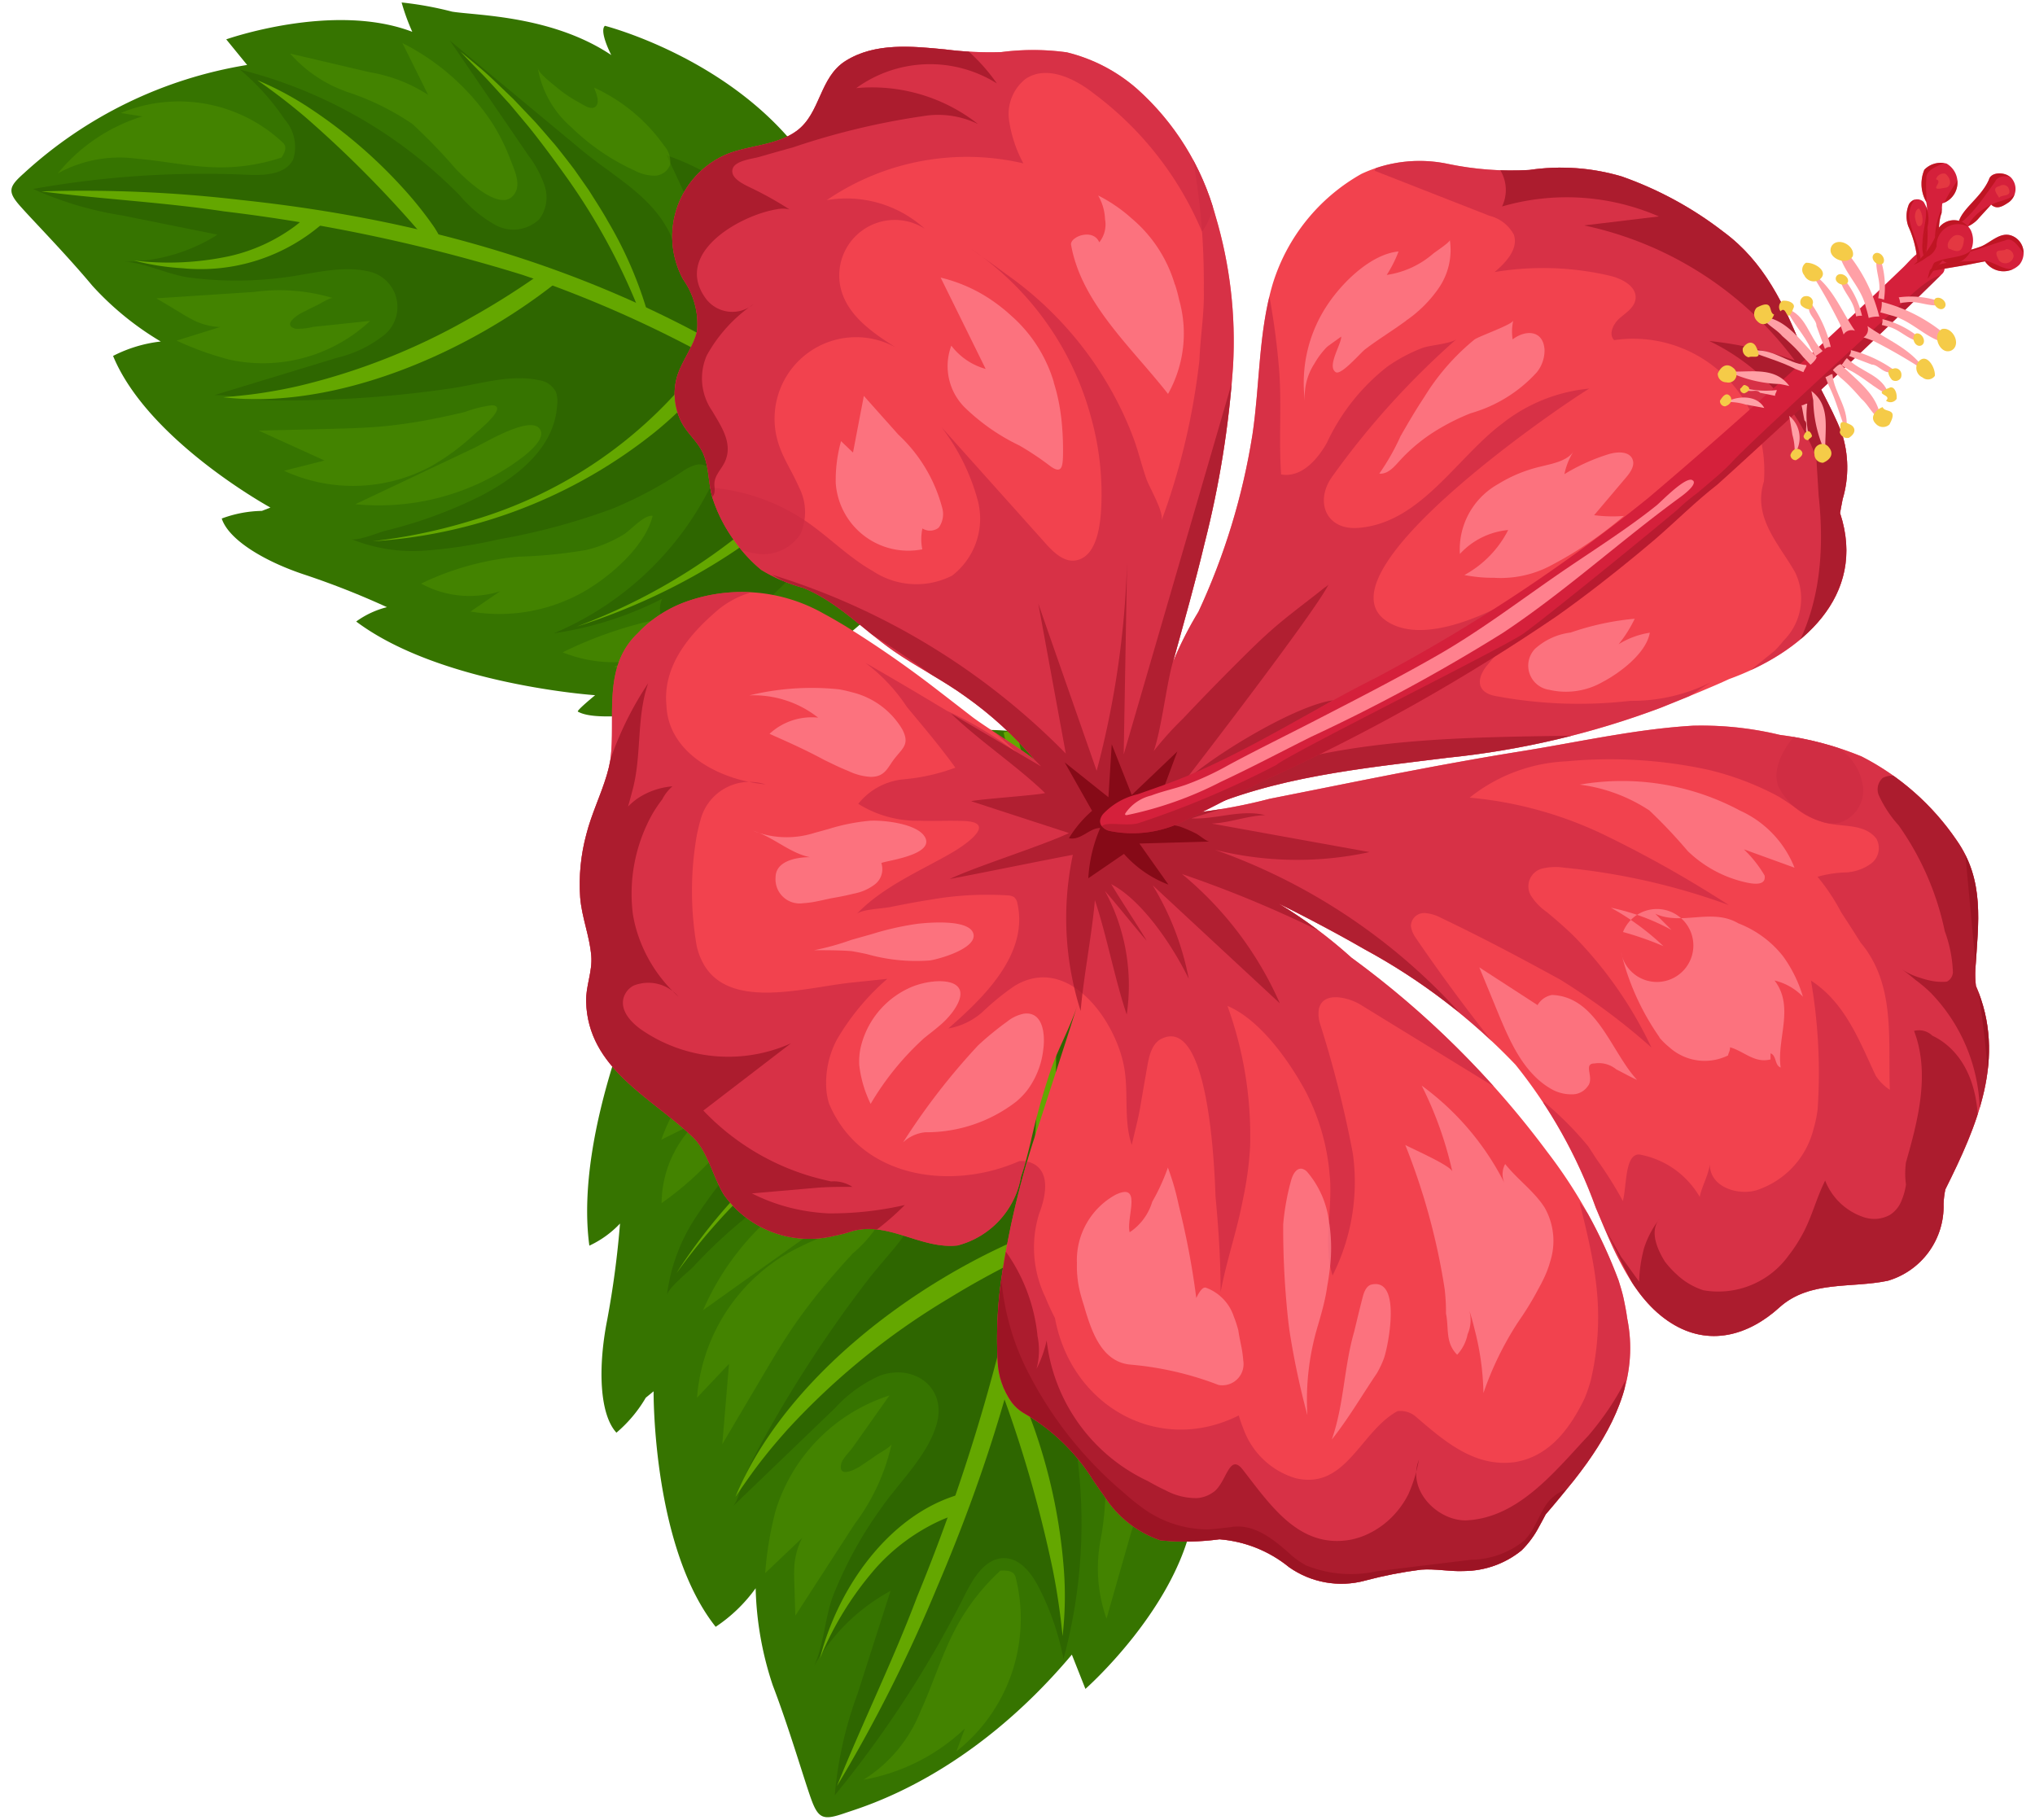 <svg xmlns="http://www.w3.org/2000/svg" xmlns:xlink="http://www.w3.org/1999/xlink" width="104" height="93" viewBox="0 0 104 93">
  <defs>
    <clipPath id="clip-path">
      <path id="Path_197" data-name="Path 197" d="M5731.212,396.018a18.611,18.611,0,0,1,1.316-2.6,34.054,34.054,0,0,0,2.761-9.054c.384-2.566.3-5.194,1.035-7.7a9.743,9.743,0,0,1,4.527-5.622,6.986,6.986,0,0,1,4.4-.52,15.959,15.959,0,0,0,4.194.315,10.955,10.955,0,0,1,4.715.332,18.548,18.548,0,0,1,5.2,2.83c2.087,1.537,3.119,3.74,4.054,6.076.578,1.441,1.417,2.755,1.988,4.191a5.687,5.687,0,0,1,.049,3.4c-.043.232-.092.467-.132.707,1.406,4.265-2.006,7.158-5.67,8.484q-.429.2-.863.383c-.871.375-1.748.728-2.624,1.08a43.353,43.353,0,0,1-10.874,2.555c-4.348.546-8.918.968-12.944,2.814a27.057,27.057,0,0,0,3.825-.713q2.172-.43,4.341-.866c2.813-.56,5.632-1.1,8.468-1.555,2.925-.465,5.856-1.14,8.821-1.315a17.1,17.1,0,0,1,4.453.472,16.409,16.409,0,0,1,4.167,1.1,13.057,13.057,0,0,1,4.851,4.274c1.459,2.078,1.112,4.215.966,6.6a4.944,4.944,0,0,0,.027.853c1.594,3.663.046,7.177-1.563,10.4a4.382,4.382,0,0,0-.09.745,3.97,3.97,0,0,1-2.841,3.922c-1.88.4-4-.034-5.554,1.37-1.583,1.434-3.6,2.019-5.543.784-2-1.272-2.956-3.814-3.839-5.892a25.292,25.292,0,0,0-4.1-7.3,31.143,31.143,0,0,0-7.714-5.9c-.919-.531-1.854-1.037-2.8-1.531q-.782-.411-1.58-.8a24.306,24.306,0,0,1,3.706,2.754,47,47,0,0,1,10.006,9.924A25.268,25.268,0,0,1,5754,427.59c.1.32.2.642.267.966s.132.649.174.974c.571,2.819-.523,5.234-2.051,7.386q-.33.461-.681.906c-.482.591-.9,1.108-1.434,1.726-.115.217-.23.438-.351.652a4.83,4.83,0,0,1-.88,1.188,4.71,4.71,0,0,1-2.942,1.056c-.734.034-1.456-.127-2.192-.071a21.613,21.613,0,0,0-2.859.559,4.639,4.639,0,0,1-3.893-.687,6.422,6.422,0,0,0-3.557-1.423,12.9,12.9,0,0,1-3.01.053,5.526,5.526,0,0,1-2.877-2.267c-.187-.256-.366-.517-.542-.774a10.148,10.148,0,0,0-3.615-3.489,2.187,2.187,0,0,1-.562-.51,3.882,3.882,0,0,1-.729-2.14,21.905,21.905,0,0,1,.161-3.98,44.194,44.194,0,0,1,2-8.249c.635-1.975,1.286-3.946,1.908-5.925-.346,1.095-.948,2.144-1.332,3.236a35.88,35.88,0,0,0-1.03,3.663c-.066.286-.143.589-.226.9s-.176.625-.284.939a4.421,4.421,0,0,1-3.244,3.526c-1.861.206-3.514-1.24-5.37-.737a6.552,6.552,0,0,1-.887.233,5.348,5.348,0,0,1-5.691-2.1c-.564-.924-.811-2.206-1.6-2.957-2.146-2.038-5.343-3.492-5.434-6.894-.023-.8.327-1.541.262-2.344-.083-1.014-.484-1.966-.566-2.985a9.794,9.794,0,0,1,.319-3.247c.264-1.035.741-2,1.041-3.015a6.6,6.6,0,0,0,.183-.771c.286-2.159-.438-4.743,1.4-6.475a5.723,5.723,0,0,1,.5-.478,6.521,6.521,0,0,1,1.789-1.066,8.456,8.456,0,0,1,7.207.541c.357.19.7.393,1.05.6a54.821,54.821,0,0,1,4.775,3.312c.591.454,1.18.913,1.77,1.367s2.636,1.727,3.2,2.206a19.054,19.054,0,0,0-3.544-3.246c-1.138-.826-2.527-1.53-3.68-2.331-1.54-1.074-2.859-2.515-4.615-3.223a8.286,8.286,0,0,1-2.142-.918,7.352,7.352,0,0,1-1.356-1.471,7.667,7.667,0,0,1-1.112-2.14c-.244-.742-.185-1.584-.484-2.3-.272-.649-.85-1.066-1.155-1.7a3.167,3.167,0,0,1-.224-2.162c.226-.865.859-1.583,1.054-2.452a3.941,3.941,0,0,0-.712-2.619,4.571,4.571,0,0,1,2.3-6.43c1.11-.428,2.5-.427,3.5-1.162,1.228-.9,1.157-2.737,2.5-3.577,1.513-.95,3.41-.75,5.1-.586a17.977,17.977,0,0,0,2.853.135,12.645,12.645,0,0,1,3.345.011,8.492,8.492,0,0,1,3.576,1.851,13.4,13.4,0,0,1,4.026,6.5,22.371,22.371,0,0,1,.9,7.689,50.684,50.684,0,0,1-1.449,9.033c-.49,2.053-1.064,4.084-1.627,6.116Z" transform="translate(-5700.906 -364.551)" fill="#f2424e"/>
    </clipPath>
    <clipPath id="clip-path-2">
      <path id="Path_220" data-name="Path 220" d="M5715.084,457.981a.409.409,0,0,0,.073.266.713.713,0,0,0,.408.261,5.875,5.875,0,0,0,4.092-.655c1.33-.613,2.6-1.34,3.921-1.971a99.393,99.393,0,0,0,14.852-8.357c1.446-1.025,2.839-2.112,4.2-3.238.272-.225.541-.452.809-.679,1.061-.916,2.094-1.95,3.18-2.792.263-.237.524-.473.786-.71,1.306-1.186,2.6-2.387,3.906-3.579,2.325-2.115,4.574-4.3,6.819-6.5.33-.324-.128-1.032-.492-1.195-.579-.259-1.149.53-1.506.869-4.224,4.052-8.548,7.99-13.017,11.777a86.96,86.96,0,0,1-13.915,9.194c-3.227,1.615-6.238,3.579-9.578,4.991-.858.362-1.74.662-2.62.972a3.513,3.513,0,0,0-1.755,1,.67.67,0,0,0-.162.343Z" transform="translate(-5715.081 -428.781)" fill="#d5203b"/>
    </clipPath>
    <clipPath id="clip-path-3">
      <path id="Path_225" data-name="Path 225" d="M5711.978,403.4a1.122,1.122,0,0,0,.223-2.038,1.163,1.163,0,0,0-1.136.311,1.864,1.864,0,0,0,.1,1.653c.207,1.033-.619,2.378-.1,2.895,1.033,1.033.517-1.447.88-2.328C5711.963,403.595,5711.978,403.4,5711.978,403.4Z" transform="translate(-5710.891 -401.32)" fill="#d5203b"/>
    </clipPath>
    <clipPath id="clip-path-4">
      <path id="Path_230" data-name="Path 230" d="M5693.25,425.5a1.14,1.14,0,0,0,1.76.174.944.944,0,0,0-.31-1.447c-.619-.311-1.137.311-1.653.517a6.151,6.151,0,0,1-3.1.311c.1.311.1.723.206,1.034.827-.206,1.757-.311,2.62-.494l.478-.092Z" transform="translate(-5689.945 -424.139)" fill="#d5203b"/>
    </clipPath>
    <clipPath id="clip-path-5">
      <path id="Path_235" data-name="Path 235" d="M5721,414.838a1.66,1.66,0,0,0,.027-1.784.472.472,0,0,0-.786.206,1.533,1.533,0,0,0,0,1.034,5.327,5.327,0,0,1,.482,2.273c.363-.311.666-.311.4-1.04-.064-.343-.129-.689-.129-.689Z" transform="translate(-5720.154 -412.919)" fill="#d5203b"/>
    </clipPath>
    <clipPath id="clip-path-6">
      <path id="Path_240" data-name="Path 240" d="M5694.2,406.287c.3.275.611.069.918-.138a.848.848,0,0,0,.1-1.24c-.31-.309-1.034-.311-1.136.1-.412.931-1.343,1.447-1.55,2.17-.207.517.62.311,1.049-.222.308-.335.615-.673.615-.673Z" transform="translate(-5692.505 -404.688)" fill="#d5203b"/>
    </clipPath>
    <clipPath id="clip-path-7">
      <path id="Path_245" data-name="Path 245" d="M5707.731,421.581a.767.767,0,0,0,.815.114,1.243,1.243,0,0,0,.619-1.653.971.971,0,0,0-1.654-.1,3.822,3.822,0,0,1-1.548,2.067c.205.206.412.62.724.62.2.1.411-.311.532-.478Z" transform="translate(-5705.963 -419.523)" fill="#d5203b"/>
    </clipPath>
    <clipPath id="clip-card_flower_left">
      <rect width="104" height="93"/>
    </clipPath>
  </defs>
  <g id="card_flower_left" data-name="card flower left" clip-path="url(#clip-card_flower_left)">
    <g id="Group_31412" data-name="Group 31412" transform="translate(0.577 0.099)">
      <g id="Group_50" data-name="Group 50" transform="translate(29.429 37.186)">
        <path id="Path_146" data-name="Path 146" d="M5918.852,588.963a15.483,15.483,0,0,0-1,1.765c-.426.856-1.68,2.492-1.68,3.463,0,.11,1.293-.4,1.293-.4s-3.776,7.989-2.972,13.934a5.108,5.108,0,0,0,1.567-1.13,47.264,47.264,0,0,1-.655,4.925c-.476,2.407-.4,4.815.472,5.763a6.932,6.932,0,0,0,1.5-1.787l.4-.328s-.074,7.951,3.172,12.037a7.9,7.9,0,0,0,2.043-1.971,16.881,16.881,0,0,0,.875,4.962c.839,2.188,1.6,4.815,1.971,5.836s.655,1.058,1.714.694,6.348-1.861,11.6-8.1l.693,1.752s4.853-4.268,5.545-9.046a12.191,12.191,0,0,0,1.167,1.349,19.306,19.306,0,0,0,.947-2.772c.477-1.314,2.591-5.069,2.264-9.12,0,0,.84,1.276,1.275,1.13,0,0,1.883-7.074-.91-13.351l1.533.729a13.681,13.681,0,0,1-.332-2.011c-1.93-8.029-8.385-16.468-17.44-15.891a21.349,21.349,0,0,0-8.366,2.445c-2.341,1.211-5.179,2.9-6.673,5.121Z" transform="translate(-5914.38 -581.346)" fill="#367400"/>
        <path id="Path_147" data-name="Path 147" d="M5971.9,636.555q.891,4.791,1.787,9.584-1.767-3.543-3.528-7.085a6.115,6.115,0,0,0-1.079-1.676,2.074,2.074,0,0,0-1.807-.65,2.136,2.136,0,0,0-1.5,2,7.465,7.465,0,0,0,.484,2.623,26.611,26.611,0,0,1,.154,14.425,13.833,13.833,0,0,0-1.244-3.618c-.371-.726-.94-1.5-1.755-1.528-.972-.031-1.594.987-2.031,1.855a55.285,55.285,0,0,1-6.66,10.265,19.817,19.817,0,0,1,1.169-5.2q.84-2.622,1.682-5.247a9.935,9.935,0,0,0-3.932,3.882c.512-1.029.57-2.487.983-3.6a20.634,20.634,0,0,1,2.472-4.516c.945-1.354,2.369-2.676,2.832-4.284.542-1.874-1.163-3.107-2.889-2.486a6.864,6.864,0,0,0-2.31,1.668q-2.619,2.519-5.238,5.037c.321-.308.5-1.274.7-1.7.3-.657.637-1.3.989-1.929a65.068,65.068,0,0,1,5.228-7.955c1.02-1.328,2.353-2.526,2.859-4.165a1.276,1.276,0,0,0-.126-1.169,1.7,1.7,0,0,0-.6-.41c-2.264-1.095-4.8.034-6.716,1.314a25.952,25.952,0,0,0-4.323,3.737c-.271.283-1.328,1.114-1.36,1.489a9.282,9.282,0,0,1,1.471-4,27.745,27.745,0,0,1,2.633-3.389,37.113,37.113,0,0,1,4.687-4.8,23.675,23.675,0,0,1,3.758-2.422,2.539,2.539,0,0,0,.71-.484.819.819,0,0,0,.218-.8c-.153-.44-.72-.546-1.185-.56a17.619,17.619,0,0,0-11.35,3.737,19.936,19.936,0,0,1,4.732-4.437,1.39,1.39,0,0,1-.892-.42c.429-.837.756-1.715,1.146-2.569a3.493,3.493,0,0,1,1.855-2.006,25,25,0,0,1,9.1-1.6,5.3,5.3,0,0,1,2.706.57,5.89,5.89,0,0,1,1.458,1.438q1.414,1.763,2.829,3.526l-.327.015a14.725,14.725,0,0,1,4.316,13.151q-1.442-2-2.879-4c-.241-.33-.545-.7-.95-.676-.471.021-.757.584-.684,1.048a3.145,3.145,0,0,0,.666,1.232c1.413,1.98,1.3,4.385,1.742,6.777Z" transform="translate(-5942.066 -608.28)" fill="#2b6000" opacity="0.68"/>
        <g id="Group_49" data-name="Group 49" transform="translate(4.551 0)">
          <path id="Path_148" data-name="Path 148" d="M6033.787,824.05c-2.793.8-4.936,3.212-6.17,5.756a14.251,14.251,0,0,0-.967,2.629,16.688,16.688,0,0,1,2.895-4.661,10.037,10.037,0,0,1,3.223-2.37,5.807,5.807,0,0,1,1.138-.388l.061-.011-.182-.955h0Z" transform="translate(-6019.306 -784.96)" fill="#64a700"/>
          <path id="Path_149" data-name="Path 149" d="M5994.779,784.917a.35.35,0,0,1-.432-.058h0s.008.011.01.022c.039.086.073.174.111.264a64.032,64.032,0,0,1,2.714,9.372,34.244,34.244,0,0,1,.5,3.394,17.961,17.961,0,0,0,.061-3.468,28.139,28.139,0,0,0-1.39-6.8,20.96,20.96,0,0,0-.983-2.428,4.989,4.989,0,0,0-.461-.794.5.5,0,0,0-.126-.106.374.374,0,0,0-.366,0l.366.6h0Z" transform="translate(-5977.936 -751.579)" fill="#64a700"/>
          <path id="Path_150" data-name="Path 150" d="M6018.892,741.82c-5.889,2.439-12.43,7.357-14.931,13.366.479-.7.955-1.391,1.48-2.045.37-.472.811-.984,1.215-1.435a36.743,36.743,0,0,1,8.207-6.663,43.492,43.492,0,0,1,4.38-2.357l-.353-.866h0Z" transform="translate(-6000.933 -715.968)" fill="#64a700"/>
          <path id="Path_151" data-name="Path 151" d="M6016.027,677.41a.49.49,0,0,0-.417-.359,6.867,6.867,0,0,0-1.54.132,21.956,21.956,0,0,0-4.263,1.214,28.572,28.572,0,0,0-13.288,11.027,31.369,31.369,0,0,1,3.8-4.371,25.308,25.308,0,0,1,14.576-7.074,4.151,4.151,0,0,1,.557-.01.442.442,0,0,1-.327-.327l.9-.234h0Z" transform="translate(-5996.52 -661.618)" fill="#64a700"/>
          <path id="Path_152" data-name="Path 152" d="M5951.151,707.745a36,36,0,0,1,4.936,7.755c.492,1.047.972,2.1,1.41,3.17.133.346.489,1.288.619,1.626.2.628.538,1.574.722,2.207.158.536.336,1.14.506,1.673-.141-.749-.275-1.547-.456-2.289-.1-.39-.343-1.325-.441-1.7-.109-.344-.409-1.317-.522-1.676-.181-.533-.4-1.122-.6-1.655-.217-.544-.448-1.083-.684-1.621-.092-.191-.559-1.149-.64-1.322-.3-.56-.669-1.249-1.006-1.793a22.56,22.56,0,0,0-3.584-4.653l-.266.274h0Z" transform="translate(-5932.533 -687.148)" fill="#64a700"/>
          <path id="Path_153" data-name="Path 153" d="M6005.561,581.394a66.966,66.966,0,0,1,.7,27.592,95.954,95.954,0,0,1-5.129,16.6c-1.233,3.276-2.78,6.395-4.085,9.65a76.822,76.822,0,0,0,5.12-10.171c5.1-11.929,7.33-24.01,5.386-36.929a70.194,70.194,0,0,0-1.36-6.9l-.636.153h0Z" transform="translate(-5988.829 -581.24)" fill="#64a700"/>
          <path id="Path_154" data-name="Path 154" d="M6003.131,631.587a33.753,33.753,0,0,1,12.4-6.7,22.867,22.867,0,0,1,4.593-.787l-.094-1.032c-6.284.766-12.324,4.244-16.9,8.517Z" transform="translate(-6001.679 -616.336)" fill="#64a700"/>
          <path id="Path_155" data-name="Path 155" d="M5954.871,649.417a8.5,8.5,0,0,1,2.585,1.65,17.347,17.347,0,0,1,3.932,5.536c.114.251.384.858.5,1.113l.575,1.523-.474-1.561c-.17-.451-.392-1.1-.572-1.531l-.33-.75a14.488,14.488,0,0,0-5.141-6.4,5.6,5.6,0,0,0-.8-.412l-.277.837Z" transform="translate(-5936.247 -637.739)" fill="#64a700"/>
        </g>
        <path id="Path_156" data-name="Path 156" d="M6067.705,673.374a28.129,28.129,0,0,0-2.222,3.2,16.055,16.055,0,0,1-4.03,4.075,5.768,5.768,0,0,1,1.815-4.146l-1.829.906a9.734,9.734,0,0,1,4.24-5.145c1.461-.853,3.87-1.724,5.58-1.256-.177.465-1.3.684-1.731.926A7.383,7.383,0,0,0,6067.705,673.374Z" transform="translate(-6057.649 -656.444)" fill="#4c8d00" opacity="0.58"/>
        <path id="Path_157" data-name="Path 157" d="M6059.585,743.126c-.615.887-1.163,1.816-1.711,2.743q-1.007,1.7-2.01,3.4.172-2.052.343-4.107-.816.864-1.635,1.729a9.388,9.388,0,0,1,4.231-7.14,12.727,12.727,0,0,1,2.779-1.285c.414-.142,2.461-.973,2.03-.1a6.7,6.7,0,0,1-1.078,1.151c-.356.386-.708.777-1.048,1.175A28.944,28.944,0,0,0,6059.585,743.126Z" transform="translate(-6048.957 -712.741)" fill="#4c8d00" opacity="0.58"/>
        <path id="Path_158" data-name="Path 158" d="M6059.867,722.828q-3.045,2.168-6.089,4.339a13.619,13.619,0,0,1,5.323-6.148c.537-.33,3.218-1.9,3.568-.886.3.863-2.22,2.28-2.8,2.693Z" transform="translate(-6047.853 -697.491)" fill="#4c8d00" opacity="0.58"/>
        <path id="Path_159" data-name="Path 159" d="M6055.665,792.615a8.95,8.95,0,0,0-5.829,5.91,17.715,17.715,0,0,0-.526,3.172l1.887-1.792a3.663,3.663,0,0,0-.39,1.331,7.375,7.375,0,0,0-.01.918q.025.859.053,1.719,1.518-2.347,3.038-4.693a10.648,10.648,0,0,0,1.884-4.087c-.023.14-.642.481-.767.568q-.42.3-.859.584c-.293.188-1.115.592-.95-.135.058-.261.429-.615.587-.836l.628-.889q.628-.888,1.255-1.776Z" transform="translate(-6040.21 -758.582)" fill="#4c8d00" opacity="0.58"/>
        <path id="Path_160" data-name="Path 160" d="M6015.316,848.254a11.052,11.052,0,0,0-2.239,2.872c-.741,1.367-1.182,2.873-1.829,4.287a7.277,7.277,0,0,1-2.927,3.524,10.035,10.035,0,0,0,5.185-2.619c-.145.391-.289.781-.433,1.172a8.646,8.646,0,0,0,3.029-8.893c-.085-.346-.428-.364-.786-.345Z" transform="translate(-5994.201 -805.262)" fill="#4c8d00" opacity="0.58"/>
        <path id="Path_161" data-name="Path 161" d="M5962.205,773.077a13.352,13.352,0,0,1,1.444,6.618q-.933-1.36-1.865-2.717a8.811,8.811,0,0,1-.5,3.549q-.639,2.231-1.275,4.464a7.743,7.743,0,0,1-.309-4.005,14.732,14.732,0,0,0,.2-4.047,31.863,31.863,0,0,0-1.052-3.453c-.217-.787-.992-3.582.513-3.566.645.006,1.15.755,1.521,1.2a11.4,11.4,0,0,1,1.325,1.961Z" transform="translate(-5933.466 -739.544)" fill="#4c8d00" opacity="0.58"/>
        <path id="Path_162" data-name="Path 162" d="M5940.989,727.686c-.166-.375-.4-.781-.8-.876a.966.966,0,0,0-.983.478,2.474,2.474,0,0,0-.294,1.117,12.745,12.745,0,0,0,.387,4.337,5.788,5.788,0,0,0,2.041,3.357c-.256-.18-.38-1.122-.437-1.417a7.381,7.381,0,0,1-.144-1.558c.006-.3-.085-.916.293-1,.345-.074.68.409.862.612a9.98,9.98,0,0,0-.924-5.055Z" transform="translate(-5908.625 -703.359)" fill="#4c8d00" opacity="0.58"/>
        <path id="Path_163" data-name="Path 163" d="M6089.124,639.423a7.868,7.868,0,0,1,1.267-3.37l-.535.388a7.315,7.315,0,0,1,.293-2.38,2.432,2.432,0,0,1,1.652-1.615,1.841,1.841,0,0,1,1.982.959c.611,1.241-.491,2.376-1.295,3.194a22.865,22.865,0,0,1-3.364,2.824Z" transform="translate(-6084.81 -624.173)" fill="#4c8d00" opacity="0.58"/>
      </g>
      <g id="Group_52" data-name="Group 52" transform="translate(0 0)">
        <path id="Path_164" data-name="Path 164" d="M6060.736,386.718a13.9,13.9,0,0,1-1.82.013c-.857-.042-2.686.225-3.445-.2-.085-.048.881-.839.881-.839s-7.905-.538-12.211-3.766a4.574,4.574,0,0,1,1.573-.734,41.957,41.957,0,0,0-4.144-1.639c-2.09-.681-3.944-1.792-4.3-2.891a6.157,6.157,0,0,1,2.053-.39l.435-.171s-6.259-3.421-8.041-7.749a7.025,7.025,0,0,1,2.438-.737,15.164,15.164,0,0,1-3.5-2.854c-1.347-1.615-3.068-3.363-3.709-4.094s-.54-.977.208-1.645a22.088,22.088,0,0,1,11.414-5.541l-1.068-1.309s5.465-1.932,9.508-.385a10.8,10.8,0,0,1-.545-1.5,17.8,17.8,0,0,1,2.583.47c1.236.2,5.1.19,8.131,2.217,0,0-.632-1.215-.325-1.494,0,0,6.362,1.619,10.057,6.552l.1-1.518a12.168,12.168,0,0,0,1.428,1.138c5.441,5.023,9.225,13.766,4.816,20.605a19.16,19.16,0,0,1-5.573,5.48c-1.972,1.306-4.537,2.787-6.93,2.985Z" transform="translate(-6026.515 -350.26)" fill="#367400"/>
        <path id="Path_165" data-name="Path 165" d="M6083.052,368.1l-6.725-5.588,4.006,5.86a5.482,5.482,0,0,1,.843,1.576,1.86,1.86,0,0,1-.283,1.7,1.919,1.919,0,0,1-2.223.3,6.673,6.673,0,0,1-1.841-1.526,23.851,23.851,0,0,0-11.229-6.427,12.253,12.253,0,0,1,2.29,2.555,2.121,2.121,0,0,1,.429,2.043c-.4.774-1.47.818-2.34.778a49.5,49.5,0,0,0-10.949.726,17.84,17.84,0,0,0,4.582,1.359l4.844.976a8.93,8.93,0,0,1-4.758,1.383c1.027.051,2.2.641,3.244.8a18.606,18.606,0,0,0,4.617.039c1.475-.146,3.133-.686,4.6-.346a1.855,1.855,0,0,1,.683,3.349,6.139,6.139,0,0,1-2.315,1.077l-6.235,1.9a6.338,6.338,0,0,1,1.633.2c.646.05,1.293.069,1.941.069a58.2,58.2,0,0,0,8.515-.613c1.484-.219,3.009-.741,4.512-.419a1.141,1.141,0,0,1,.859.61,1.5,1.5,0,0,1,.059.65c-.132,2.251-2.124,3.74-3.968,4.685a23.289,23.289,0,0,1-4.814,1.75c-.342.087-1.455.552-1.762.415a8.372,8.372,0,0,0,3.774.6,25.216,25.216,0,0,0,3.806-.581,33.185,33.185,0,0,0,5.809-1.57,21.07,21.07,0,0,0,3.537-1.882,2.317,2.317,0,0,1,.693-.346.738.738,0,0,1,.718.179c.277.312.115.8-.079,1.172a15.825,15.825,0,0,1-7.893,7.256,17.975,17.975,0,0,0,5.545-1.766,1.262,1.262,0,0,0-.061.882c.844.029,1.674.156,2.514.225a3.126,3.126,0,0,0,2.38-.573,22.46,22.46,0,0,0,5.239-6.428,4.7,4.7,0,0,0,.735-2.366,5.294,5.294,0,0,0-.485-1.771q-.762-1.879-1.523-3.756c-.053.084-.1.167-.156.251a13.2,13.2,0,0,0-8.411-9.131q.938,2,1.871,4a1.133,1.133,0,0,1,.115,1.04.783.783,0,0,1-1.116.074,2.769,2.769,0,0,1-.677-1.056C6086.666,370.453,6084.731,369.492,6083.052,368.1Z" transform="translate(-6053.914 -360.538)" fill="#2b6000" opacity="0.68"/>
        <g id="Group_51" data-name="Group 51" transform="translate(1.535 2.54)">
          <path id="Path_166" data-name="Path 166" d="M6239.415,417.5a9.484,9.484,0,0,1-7.2,2.315,12.566,12.566,0,0,1-2.48-.393,14.884,14.884,0,0,0,4.913-.23,8.942,8.942,0,0,0,3.265-1.486,5.378,5.378,0,0,0,.8-.723c.014-.015.031-.035.037-.042l.667.559Z" transform="translate(-6225.005 -408.746)" fill="#64a700"/>
          <path id="Path_167" data-name="Path 167" d="M6201.293,383.086a.311.311,0,0,0-.143.361v0l-.014-.018c-.052-.068-.1-.134-.159-.2a57.884,57.884,0,0,0-6.149-6.226c-.778-.66-1.589-1.285-2.44-1.875a15.779,15.779,0,0,1,2.739,1.47,25.053,25.053,0,0,1,4.722,4.063,18.942,18.942,0,0,1,1.473,1.83,4.23,4.23,0,0,1,.418.708.489.489,0,0,1,.029.145.329.329,0,0,1-.163.285l-.312-.549h0Z" transform="translate(-6181.348 -373.667)" fill="#64a700"/>
          <path id="Path_168" data-name="Path 168" d="M6172.895,436.044c-4.485,3.545-11.2,6.515-16.995,5.847.76-.068,1.506-.14,2.25-.266.531-.084,1.124-.2,1.653-.324a32.992,32.992,0,0,0,8.806-3.513,39,39,0,0,0,3.761-2.4l.524.654Z" transform="translate(-6146.599 -424.225)" fill="#64a700"/>
          <path id="Path_169" data-name="Path 169" d="M6119.882,459.24a.439.439,0,0,1,.1.485,6.129,6.129,0,0,1-.775,1.148,19.66,19.66,0,0,1-2.814,2.806,25.611,25.611,0,0,1-14.444,5.583,28.168,28.168,0,0,0,5.086-1.063,22.7,22.7,0,0,0,11.912-8.32,3.929,3.929,0,0,0,.25-.431.407.407,0,0,0,.113.4l.577-.605h0Z" transform="translate(-6085.033 -444.236)" fill="#64a700"/>
          <path id="Path_170" data-name="Path 170" d="M6135.76,379.64a32.372,32.372,0,0,0-3.91-7.257c-.6-.84-1.22-1.679-1.868-2.489-.212-.254-.793-.947-1-1.195-.4-.432-1-1.111-1.412-1.531-.353-.357-.744-.763-1.089-1.129.527.438,1.091.893,1.592,1.359.261.248.888.847,1.136,1.088l1.085,1.141c.337.375.7.805,1.036,1.19.33.409.652.824.97,1.244.109.156.659.939.755,1.079.3.483.688,1.071.963,1.571a20.346,20.346,0,0,1,2.077,4.841l-.332.089h0Z" transform="translate(-6105.063 -366.04)" fill="#64a700"/>
          <path id="Path_171" data-name="Path 171" d="M6077.66,427a60.062,60.062,0,0,0-21.3-12.617,86.131,86.131,0,0,0-15.242-3.242c-3.1-.467-6.222-.62-9.341-1.021a69.059,69.059,0,0,1,10.2.438c11.571,1.224,22.006,4.76,31.271,11.933a62.865,62.865,0,0,1,4.8,4.078l-.4.431Z" transform="translate(-6031.78 -402.977)" fill="#64a700"/>
          <path id="Path_172" data-name="Path 172" d="M6061.831,496.251a30.337,30.337,0,0,0,10.669-6.779,20.466,20.466,0,0,0,2.624-3.252l.77.523c-3.349,4.585-8.712,7.794-14.06,9.508h0Z" transform="translate(-6034.455 -466.872)" fill="#64a700"/>
          <path id="Path_173" data-name="Path 173" d="M6084.522,421.359a7.629,7.629,0,0,0-.161-2.745,15.62,15.62,0,0,0-2.615-5.5c-.148-.2-.5-.676-.657-.876l-.938-1.117,1.017,1.053c.274.332.686.786.949,1.119l.441.586a12.989,12.989,0,0,1,2.767,6.824,4.624,4.624,0,0,1-.027.8l-.775-.148h0Z" transform="translate(-6046.839 -403.863)" fill="#64a700"/>
        </g>
        <path id="Path_174" data-name="Path 174" d="M6133.6,515.135a24.784,24.784,0,0,1-3.476.342,14.39,14.39,0,0,0-4.953,1.375,5.187,5.187,0,0,0,4.04.393c-.507.344-1.007.69-1.512,1.035a8.733,8.733,0,0,0,5.886-1.071c1.306-.771,3.042-2.276,3.422-3.819-.443-.066-1.107.721-1.482.95A6.621,6.621,0,0,1,6133.6,515.135Z" transform="translate(-6104.229 -487.124)" fill="#4c8d00" opacity="0.58"/>
        <path id="Path_175" data-name="Path 175" d="M6180.948,479.363c-.963.092-1.93.116-2.9.14l-3.541.087,3.365,1.528-2.07.523a8.416,8.416,0,0,0,7.442-.19,11.494,11.494,0,0,0,2.22-1.612c.292-.262,1.838-1.5.967-1.546a5.968,5.968,0,0,0-1.373.341c-.456.11-.917.213-1.378.306a26.182,26.182,0,0,1-2.736.423Z" transform="translate(-6161.864 -457.681)" fill="#4c8d00" opacity="0.58"/>
        <path id="Path_176" data-name="Path 176" d="M6166.586,485.78l-6.061,2.87a12.221,12.221,0,0,0,7.142-1.481c.493-.275,2.891-1.69,2.254-2.405C6169.375,484.154,6167.166,485.5,6166.586,485.78Z" transform="translate(-6142.943 -462.979)" fill="#4c8d00" opacity="0.58"/>
        <path id="Path_177" data-name="Path 177" d="M6225.772,443.464a8.025,8.025,0,0,1-7.178,1.98,15.915,15.915,0,0,1-2.713-.976l2.227-.694a3.276,3.276,0,0,1-1.211-.278,6.25,6.25,0,0,1-.724-.395q-.664-.4-1.324-.794l5-.327a9.517,9.517,0,0,1,4.023.314c-.118-.045-.655.292-.778.349q-.423.2-.835.417c-.265.14-.952.613-.31.8a3.067,3.067,0,0,0,.911-.095l.97-.1,1.938-.206Z" transform="translate(-6207.435 -427.159)" fill="#4c8d00" opacity="0.58"/>
        <path id="Path_178" data-name="Path 178" d="M6253.231,384.715a9.9,9.9,0,0,1-3.228.5c-1.4-.018-2.766-.332-4.156-.443a6.517,6.517,0,0,0-4.039.752,9,9,0,0,1,4.316-2.914l-1.1-.174a7.756,7.756,0,0,1,8.287,1.515c.233.219.1.5-.074.766Z" transform="translate(-6239.431 -376.759)" fill="#4c8d00" opacity="0.58"/>
        <path id="Path_179" data-name="Path 179" d="M6178.377,367.325a11.958,11.958,0,0,0-4.551-4.025c.441.882.876,1.766,1.314,2.648a7.89,7.89,0,0,0-3-1.159l-4.052-.951a6.928,6.928,0,0,0,3,1.991,13.12,13.12,0,0,1,3.255,1.613,28.63,28.63,0,0,1,2.246,2.333c.521.515,2.373,2.342,3.016,1.159.275-.507-.091-1.23-.271-1.716a10.138,10.138,0,0,0-.958-1.895Z" transform="translate(-6153.84 -361.201)" fill="#4c8d00" opacity="0.58"/>
        <path id="Path_180" data-name="Path 180" d="M6125.9,375.072a1.235,1.235,0,0,1,.338,1.011.864.864,0,0,1-.805.56,2.2,2.2,0,0,1-1-.259,11.386,11.386,0,0,1-3.226-2.2,5.2,5.2,0,0,1-1.737-3.065c.03.28.71.787.917.963a6.7,6.7,0,0,0,1.156.794c.24.129.681.467.91.206.208-.238-.021-.71-.1-.942a8.917,8.917,0,0,1,3.554,2.933Z" transform="translate(-6092.568 -367.762)" fill="#4c8d00" opacity="0.58"/>
        <path id="Path_181" data-name="Path 181" d="M6110.156,547.92a6.987,6.987,0,0,0,3.189.481c-.175.084-.357.168-.537.25a6.434,6.434,0,0,0,1.992.81,2.174,2.174,0,0,0,1.984-.584,1.653,1.653,0,0,0,.117-1.974c-.706-1.021-2.077-.652-3.067-.382a20.576,20.576,0,0,0-3.679,1.4Z" transform="translate(-6081.98 -514.679)" fill="#4c8d00" opacity="0.58"/>
      </g>
      <g id="Group_96" data-name="Group 96" transform="translate(29.047 2.301)">
        <g id="Group_54" data-name="Group 54" transform="translate(0 0)">
          <path id="Path_182" data-name="Path 182" d="M5731.212,396.018a18.611,18.611,0,0,1,1.316-2.6,34.054,34.054,0,0,0,2.761-9.054c.384-2.566.3-5.194,1.035-7.7a9.743,9.743,0,0,1,4.527-5.622,6.986,6.986,0,0,1,4.4-.52,15.959,15.959,0,0,0,4.194.315,10.955,10.955,0,0,1,4.715.332,18.548,18.548,0,0,1,5.2,2.83c2.087,1.537,3.119,3.74,4.054,6.076.578,1.441,1.417,2.755,1.988,4.191a5.687,5.687,0,0,1,.049,3.4c-.043.232-.092.467-.132.707,1.406,4.265-2.006,7.158-5.67,8.484q-.429.2-.863.383c-.871.375-1.748.728-2.624,1.08a43.353,43.353,0,0,1-10.874,2.555c-4.348.546-8.918.968-12.944,2.814a27.057,27.057,0,0,0,3.825-.713q2.172-.43,4.341-.866c2.813-.56,5.632-1.1,8.468-1.555,2.925-.465,5.856-1.14,8.821-1.315a17.1,17.1,0,0,1,4.453.472,16.409,16.409,0,0,1,4.167,1.1,13.057,13.057,0,0,1,4.851,4.274c1.459,2.078,1.112,4.215.966,6.6a4.944,4.944,0,0,0,.027.853c1.594,3.663.046,7.177-1.563,10.4a4.382,4.382,0,0,0-.09.745,3.97,3.97,0,0,1-2.841,3.922c-1.88.4-4-.034-5.554,1.37-1.583,1.434-3.6,2.019-5.543.784-2-1.272-2.956-3.814-3.839-5.892a25.292,25.292,0,0,0-4.1-7.3,31.143,31.143,0,0,0-7.714-5.9c-.919-.531-1.854-1.037-2.8-1.531q-.782-.411-1.58-.8a24.306,24.306,0,0,1,3.706,2.754,47,47,0,0,1,10.006,9.924A25.268,25.268,0,0,1,5754,427.59c.1.32.2.642.267.966s.132.649.174.974c.571,2.819-.523,5.234-2.051,7.386q-.33.461-.681.906c-.482.591-.9,1.108-1.434,1.726-.115.217-.23.438-.351.652a4.83,4.83,0,0,1-.88,1.188,4.71,4.71,0,0,1-2.942,1.056c-.734.034-1.456-.127-2.192-.071a21.613,21.613,0,0,0-2.859.559,4.639,4.639,0,0,1-3.893-.687,6.422,6.422,0,0,0-3.557-1.423,12.9,12.9,0,0,1-3.01.053,5.526,5.526,0,0,1-2.877-2.267c-.187-.256-.366-.517-.542-.774a10.148,10.148,0,0,0-3.615-3.489,2.187,2.187,0,0,1-.562-.51,3.882,3.882,0,0,1-.729-2.14,21.905,21.905,0,0,1,.161-3.98,44.194,44.194,0,0,1,2-8.249c.635-1.975,1.286-3.946,1.908-5.925-.346,1.095-.948,2.144-1.332,3.236a35.88,35.88,0,0,0-1.03,3.663c-.066.286-.143.589-.226.9s-.176.625-.284.939a4.421,4.421,0,0,1-3.244,3.526c-1.861.206-3.514-1.24-5.37-.737a6.552,6.552,0,0,1-.887.233,5.348,5.348,0,0,1-5.691-2.1c-.564-.924-.811-2.206-1.6-2.957-2.146-2.038-5.343-3.492-5.434-6.894-.023-.8.327-1.541.262-2.344-.083-1.014-.484-1.966-.566-2.985a9.794,9.794,0,0,1,.319-3.247c.264-1.035.741-2,1.041-3.015a6.6,6.6,0,0,0,.183-.771c.286-2.159-.438-4.743,1.4-6.475a5.723,5.723,0,0,1,.5-.478,6.521,6.521,0,0,1,1.789-1.066,8.456,8.456,0,0,1,7.207.541c.357.19.7.393,1.05.6a54.821,54.821,0,0,1,4.775,3.312c.591.454,1.18.913,1.77,1.367s2.636,1.727,3.2,2.206a19.054,19.054,0,0,0-3.544-3.246c-1.138-.826-2.527-1.53-3.68-2.331-1.54-1.074-2.859-2.515-4.615-3.223a8.286,8.286,0,0,1-2.142-.918,7.352,7.352,0,0,1-1.356-1.471,7.667,7.667,0,0,1-1.112-2.14c-.244-.742-.185-1.584-.484-2.3-.272-.649-.85-1.066-1.155-1.7a3.167,3.167,0,0,1-.224-2.162c.226-.865.859-1.583,1.054-2.452a3.941,3.941,0,0,0-.712-2.619,4.571,4.571,0,0,1,2.3-6.43c1.11-.428,2.5-.427,3.5-1.162,1.228-.9,1.157-2.737,2.5-3.577,1.513-.95,3.41-.75,5.1-.586a17.977,17.977,0,0,0,2.853.135,12.645,12.645,0,0,1,3.345.011,8.492,8.492,0,0,1,3.576,1.851,13.4,13.4,0,0,1,4.026,6.5,22.371,22.371,0,0,1,.9,7.689,50.684,50.684,0,0,1-1.449,9.033c-.49,2.053-1.064,4.084-1.627,6.116Z" transform="translate(-5700.906 -364.551)" fill="#f2424e"/>
          <g id="Group_53" data-name="Group 53" clip-path="url(#clip-path)">
            <path id="Path_183" data-name="Path 183" d="M5641.1,594.583l.35,1.046a6.366,6.366,0,0,1-.588-2.585,17.037,17.037,0,0,1,2.288,2.294q.22.34.444.683a19.9,19.9,0,0,1,1.323,2.106c.206-.827.1-2.378.827-2.378a4.483,4.483,0,0,1,3.1,2.17c.1-.517.415-1.034.519-1.653,0,1.24,1.652,1.653,2.582,1.24a4.4,4.4,0,0,0,2.705-3.022,6.675,6.675,0,0,0,.219-1.021,27.718,27.718,0,0,0-.339-6.6c1.756,1.137,2.481,3.1,3.307,4.857a2.4,2.4,0,0,0,.723.723c-.1-2.584.311-5.374-1.5-7.531-.164-.263-.328-.522-.495-.781s-.334-.515-.5-.773a10.274,10.274,0,0,0-1.2-1.8,5.752,5.752,0,0,1,1.41-.221,2.391,2.391,0,0,0,1.335-.46.987.987,0,0,0,.256-1.275c-.683-.861-1.949-.52-2.862-.887a3.533,3.533,0,0,1-2.137-1.765c-.582-1.494,1.475-3.667,3-4.16a4.442,4.442,0,0,1,2.373.074,20.018,20.018,0,0,1,14.574,14.751,22.872,22.872,0,0,1-.828,12.253c-1.662,4.909-5.124,9.579-10.105,11.01-4.809,1.381-10.092-.568-13.868-3.852l-6.917-12.436Z" transform="translate(-5591.603 -539.147)" fill="#ce2c43" opacity="0.72"/>
            <path id="Path_184" data-name="Path 184" d="M5768.427,413.894a25.453,25.453,0,0,0-2.081-16.914,34.912,34.912,0,0,1,.645,5.986c.009.4.012.8.008,1.206.032,1.2-.174,2.333-.225,3.608q-.069.6-.158,1.2a34.936,34.936,0,0,1-1.782,7c.155-.419-.617-1.708-.764-2.13-.236-.67-.4-1.368-.643-2.038-.086-.23-.173-.459-.27-.686s-.194-.452-.3-.675a18.069,18.069,0,0,0-5.984-7.1q-.429-.321-.875-.638t-.9-.633q.456.3.886.642c.286.225.565.46.833.707a15.153,15.153,0,0,1,4.456,7.4c.1.353.176.708.246,1.066a14.629,14.629,0,0,1,.244,3.265c-.036.877-.173,2.6-1.264,2.833-.609.132-1.152-.377-1.568-.84q-2.671-2.983-5.34-5.966a10.759,10.759,0,0,1,1.87,3.8,3.676,3.676,0,0,1-1.327,3.793,4.021,4.021,0,0,1-4.052-.237c-1.239-.7-2.243-1.748-3.418-2.548a10.206,10.206,0,0,0-5.726-1.753c.013.356.027.712.039,1.067a4.568,4.568,0,0,1,2.376,2.814,57,57,0,0,1,14.1,9.708,19.224,19.224,0,0,0-3.584-2.144c-1.383-.834-2.773-1.658-4.177-2.46a8.914,8.914,0,0,1,2.13,2.26c.848,1.024,1.706,2.025,2.479,3.107a10.106,10.106,0,0,1-2.641.594,3.364,3.364,0,0,0-2.321,1.254,5.7,5.7,0,0,0,3.157.864c.749.024,1.5-.018,2.247.013,1.783.074-.017,1.277-.655,1.642-1.631.934-3.52,1.735-4.833,3.117.232-.243,1.356-.287,1.7-.357.682-.138,1.367-.27,2.057-.377a16.735,16.735,0,0,1,3.98-.221.61.61,0,0,1,.312.089.56.56,0,0,1,.173.336c.57,2.594-1.75,4.817-3.534,6.374a3.5,3.5,0,0,0,1.808-.9,12.838,12.838,0,0,1,1.594-1.285c2.731-1.628,5.155,1.772,5.583,4.17.237,1.312-.038,2.706.389,3.968.144-.649.326-1.3.437-1.953q.177-1.043.361-2.085c.092-.544.246-1.169.745-1.4,1.858-.873,2.518,3.531,2.707,7.322.011.251.022.5.03.747.159,1.687.26,3.237.26,4.892.313-1.653.829-3.1,1.14-4.727.063-.3.121-.6.169-.9a16.854,16.854,0,0,0,.2-1.819,19.491,19.491,0,0,0-1.158-7.183c1.672.712,3.124,2.782,3.969,4.319a11.289,11.289,0,0,1,1.256,4.345c.169,1.629-.362,3.551.147,5.113a10.607,10.607,0,0,0,1.037-6.227,56.718,56.718,0,0,0-1.677-6.639,1.662,1.662,0,0,1-.06-.755c.216-.951,1.562-.565,2.116-.225l7.051,4.327a37.715,37.715,0,0,0-10.551-9.147,73.419,73.419,0,0,1,12.349,9.273,91.548,91.548,0,0,1-6.019-7.868,1.379,1.379,0,0,1-.243-.6.679.679,0,0,1,.779-.655,2.114,2.114,0,0,1,.784.251c1.76.839,3.484,1.739,5.193,2.668.286.155.571.311.855.465a33.636,33.636,0,0,1,4.682,3.482,20.807,20.807,0,0,0-3.923-5.651q-.34-.336-.7-.654t-.728-.621a2.889,2.889,0,0,1-.815-.85.935.935,0,0,1,.646-1.383,2.9,2.9,0,0,1,1.055-.032,34.055,34.055,0,0,1,8.424,1.913,59.779,59.779,0,0,0-6.307-3.56,20.009,20.009,0,0,0-6.942-1.933,8.512,8.512,0,0,1,4.936-1.855,23.67,23.67,0,0,1,7.273.436,14.881,14.881,0,0,1,3.429,1.283c.971.51,2.118,1.721,3.313,1.4a1.72,1.72,0,0,0,1.154-1.776,2.789,2.789,0,0,0-1.118-1.929,8.016,8.016,0,0,0-2.022-1.071,7.71,7.71,0,0,0-4.1-.832q.063.123.128.246c-1.33.093-2.6.212-3.931.306q1.63-1.053,3.257-2.1a9.023,9.023,0,0,1-4.118.945,22.95,22.95,0,0,1-6.946-.259c-.947-.216-.882-.934-.346-1.576.763-.911,1.583-1.776,2.368-2.668a8.927,8.927,0,0,0,2.008-2.679c-.313.847-2.13,1.5-2.885,1.913-1.669.913-4.819,2.409-6.644,1.193-3.62-2.418,8.631-10.836,10.358-11.883a8.438,8.438,0,0,0-4.481,1.813c-2.308,1.735-4.177,5.092-7.354,5.308-1.631.111-2.2-1.364-1.312-2.61a41.374,41.374,0,0,1,6.378-7.053c-.3.263-1.372.312-1.786.475a8.362,8.362,0,0,0-1.755.937,10.606,10.606,0,0,0-3.1,3.9c-.466.821-1.278,1.8-2.339,1.618-.129-1.819.044-3.651-.114-5.483a37.138,37.138,0,0,0-.98-5.891,68.168,68.168,0,0,1-1.311,11.792" transform="translate(-5735.102 -391.759)" fill="#ce2c43" opacity="0.72"/>
            <path id="Path_185" data-name="Path 185" d="M5859.922,477.371c-.729,1.447-6.877,9.42-7.43,10.135,1.582-1.476,5.843-4.007,7.669-4.226a46.382,46.382,0,0,0-6.915,4.759c6.033-2.758,12.127-2.87,19.419-2.952-6.261,1.359-13.337,2.151-19.753,4.226,1.254.063,2.541-.478,3.778-.166-.911.026-1.831.4-2.743.43l8.074,1.458a17.409,17.409,0,0,1-7.905-.119,30.612,30.612,0,0,1,12.465,8.278,59.633,59.633,0,0,0-14.143-7.037,17.9,17.9,0,0,1,5,6.607q-3.25-3.016-6.5-6.034a14.373,14.373,0,0,1,1.846,4.783c-.8-1.641-2.349-3.991-3.962-4.841.4.687,1.405,2.2,1.809,2.89-.513-.572-1.621-1.972-2.134-2.544a10.13,10.13,0,0,1,1.115,6.319c-.591-1.745-1.038-4.1-1.627-5.846-.136,1.673-.591,3.991-.726,5.664a15.6,15.6,0,0,1-.4-7.98c-1.371.254-4.917.979-6.289,1.235,1.3-.626,4.786-1.721,6.092-2.347l-5-1.629c.473-.111,3.309-.3,3.779-.414-1.388-1.352-3.414-2.711-4.8-4.063.956.555,3.642,2.144,4.6,2.7-3.829-3.928-9.666-7.5-13.764-9.8A35.808,35.808,0,0,1,5846.5,486l-1.406-7.661,2.983,8.542a46.693,46.693,0,0,0,1.556-10.757q-.086,4.96-.175,9.922l5.756-19.784a78.053,78.053,0,0,1-1.187,7.943c-.474,2.342-1.349,4.749-2.034,7.039-.344,1.145-.6,3.5-1,4.63a16.424,16.424,0,0,1,1.5-1.666q1.322-1.4,2.686-2.764c.674-.671,1.348-1.346,2.072-1.964s1.514-1.2,2.271-1.8c.062-.048.123-.1.185-.148s.179-.108.21-.169Z" transform="translate(-5821.655 -449.886)" fill="#a01728" opacity="0.68"/>
            <path id="Path_186" data-name="Path 186" d="M5755.1,421.741a3.041,3.041,0,0,0,.569-3.5c-.827-1.447-2.168-2.79-1.584-4.627a7.014,7.014,0,0,0,.005-1,6.7,6.7,0,0,0-7.659-6.222c-.3-.309-.048-.832.277-1.116s.745-.538.813-.963c.1-.655-.68-1.066-1.329-1.215a14.984,14.984,0,0,0-5.871-.184c.587-.494,1.238-1.2.979-1.921a1.945,1.945,0,0,0-1.242-.956q-2.932-1.149-5.866-2.3a1.743,1.743,0,0,1,1.178-1.029,5.17,5.17,0,0,1,1.614-.142,57.073,57.073,0,0,1,8.46.589,19.92,19.92,0,0,1,7.892,2.953,14.976,14.976,0,0,1,3.363,3.133,18.4,18.4,0,0,1,3.412,13.327,10.569,10.569,0,0,1-2.108,5.759,5.573,5.573,0,0,1-3.96,2.016,2.823,2.823,0,0,1-1.062-.145c-.274-.122-.353-.333.114-.678.5-.418,1.024-.831,1.551-1.265a5.882,5.882,0,0,0,.452-.514Z" transform="translate(-5693.563 -391.409)" fill="#ce2c43" opacity="0.72"/>
            <path id="Path_187" data-name="Path 187" d="M5754.543,425.854c1.827-2.544,2.138-5.747,1.8-8.824-.02-.324-.038-.647-.059-.971s-.041-.647-.06-.971a10.832,10.832,0,0,0-5.472-5.963,18.41,18.41,0,0,1,4.37.993,18.086,18.086,0,0,0-10.765-6.9l3.82-.459a11.819,11.819,0,0,0-8.014-.509,1.946,1.946,0,0,0-.238-2.065,4.981,4.981,0,0,1,2.505-.416A17.529,17.529,0,0,1,5757.2,409.2a14.81,14.81,0,0,1,1.108,2.883,16.825,16.825,0,0,1,.249,6.689c-.053.373-.116.744-.185,1.114-.346,1.972-.864,4.142-2.333,5.578a4.753,4.753,0,0,1-.637.533,4.092,4.092,0,0,1-.725.4" transform="translate(-5693.024 -394.097)" fill="#a01728" opacity="0.77"/>
            <path id="Path_188" data-name="Path 188" d="M5975.187,349.448a20.663,20.663,0,0,0-18.837-6.082,8.661,8.661,0,0,0-3.971,1.69,10.908,10.908,0,0,0-2.122,2.8c-1.395,2.325-2.817,4.727-3.226,7.406a20.886,20.886,0,0,0,.016,4.82q.137,1.717.274,3.432a19.625,19.625,0,0,0,.271,2.247,9.45,9.45,0,0,0,3.587,5.628,4.532,4.532,0,0,0,2.287.982,2.254,2.254,0,0,0,2.152-1.03,2.772,2.772,0,0,0-.083-2.379c-.323-.757-.8-1.446-1.048-2.228a4.166,4.166,0,0,1,6-4.909c-1.16-.737-2.406-1.589-2.786-2.911a2.837,2.837,0,0,1,4.266-3.159,5.944,5.944,0,0,0-5.012-1.463,12.7,12.7,0,0,1,10.047-1.88,6.69,6.69,0,0,1-.733-2.228,2.28,2.28,0,0,1,.842-2.085c1.065-.728,2.514-.039,3.521.765a17,17,0,0,1,5.5,7.038c1.4-1.9.286-4.941-1.7-6.641a.7.7,0,0,0,.751.18Z" transform="translate(-5944.327 -346.462)" fill="#ce2c43" opacity="0.72"/>
            <path id="Path_189" data-name="Path 189" d="M6034.353,357.285a6.423,6.423,0,0,0-7.188.24,8.766,8.766,0,0,1,6.228,1.838,4.643,4.643,0,0,0-2.816-.406,37.519,37.519,0,0,0-6.628,1.591c-.57.158-1.144.319-1.715.486-.359.106-1.248.187-1.382.61-.156.488.607.816.936.979a17.624,17.624,0,0,1,1.966,1.1,1.555,1.555,0,0,0-.684,0c-1.888.325-5.248,2.24-3.61,4.53a1.688,1.688,0,0,0,2.449.319,7.606,7.606,0,0,0-2.38,2.613,2.919,2.919,0,0,0,.27,2.83c.462.789,1.087,1.665.654,2.608-.17.372-.515.683-.534,1.092-.01.146.027.295.009.44-.116.94-1.937-.525-2.233-.771-.471-.378-1.507-1.256-1.507-1.938a7.016,7.016,0,0,1-.234-2.9q.169-2.922.339-5.844a14.794,14.794,0,0,1,.811-4.772,11.985,11.985,0,0,1,2.253-3.344,15.927,15.927,0,0,1,5.129-4.055,8.092,8.092,0,0,1,5.9-.506,9.452,9.452,0,0,1,3.966,3.259Z" transform="translate(-6013.032 -355.421)" fill="#a01728" opacity="0.77"/>
            <path id="Path_190" data-name="Path 190" d="M5824.239,529.018a1.343,1.343,0,0,1,1.676.752,4.418,4.418,0,0,0-.791.328,4.79,4.79,0,0,0-.719.465c-1.479,1.236-2.924,2.89-2.717,4.957.1,2.481,2.789,3.823,5.064,4.031a2.6,2.6,0,0,0-3.308,1.756c-.077.272-.143.543-.2.815a16.479,16.479,0,0,0-.008,5.7,3.324,3.324,0,0,0,.465,1.1c1.423,2.093,5.035,1.03,7.357.768l.956-.1.959-.1a12.337,12.337,0,0,0-2.573,3.1,4.729,4.729,0,0,0-.535,2.621,3.525,3.525,0,0,0,.131.651c1.614,3.846,6.265,4.468,9.72,2.945a1.281,1.281,0,0,1,.838.2c.742.517.5,1.654.175,2.5a5.831,5.831,0,0,0,.322,4.25c.144.361.312.718.492,1.069.817,4.461,5.26,7.045,9.392,4.978.071.241.157.48.25.712a4.077,4.077,0,0,0,2.644,2.492c2.585.62,3.309-2.378,5.215-3.423a1.2,1.2,0,0,1,.988.322c1.447,1.24,3,2.584,5.064,2.273,1.754-.311,2.79-1.756,3.509-3.239a7.9,7.9,0,0,0,.319-.929,14.073,14.073,0,0,0,.27-4.978c-.04-.348-.092-.694-.153-1.038-.181-1.037-.436-2.066-.69-3.085a14.17,14.17,0,0,1,2.484,5.1c.1.369.177.741.24,1.114a13.231,13.231,0,0,1-1.38,8.832c-.183.333-.383.657-.593.972a13.117,13.117,0,0,1-8.282,5.593c-6.07,1.156-11.985-2.214-17.247-5.453-2.751-1.693-5.778-3.786-6.243-6.982-.16-1.107-.016-2.341-.68-3.241-1.08-1.46-3.306-.979-5.12-.86-4.516.3-8.609-2.658-11.66-6-4.714-5.16-8.086-12.092-7.083-19.01.916-6.312,6.037-12.077,12.38-12.757.041.343-.965.462-.924.8Z" transform="translate(-5817.252 -501.862)" fill="#ce2c43" opacity="0.72"/>
            <path id="Path_191" data-name="Path 191" d="M6048.482,571.551q.133-.452.295-.894a17,17,0,0,1,2-4.1c-.618,1.756-.311,3.72-.818,5.528-.067.259-.136.517-.214.776a3.721,3.721,0,0,1,.5-.424,3.772,3.772,0,0,1,1.77-.61,2.19,2.19,0,0,0-.514.657,7.691,7.691,0,0,0-.491.724,8.344,8.344,0,0,0-1.018,5.133,6.859,6.859,0,0,0,.18.808,7.4,7.4,0,0,0,2.155,3.427,2.031,2.031,0,0,0-2.3-.563,1.039,1.039,0,0,0-.522.678c-.129.631.395,1.2.921,1.571a7.826,7.826,0,0,0,7.646.7l-4.476,3.435a12.451,12.451,0,0,0,5.482,3.358c.347.1.7.19,1.048.264a1.741,1.741,0,0,1,1.084.277c-.621,0-1.138,0-1.719.039l-.855.074-2.558.222a9.492,9.492,0,0,0,2.9.921,9.8,9.8,0,0,0,1.013.1,16.928,16.928,0,0,0,3.9-.427,13.524,13.524,0,0,1-2.052,1.7,5.651,5.651,0,0,1-.81.47,3.83,3.83,0,0,1-1.777.391,6.705,6.705,0,0,1-2.615-.842,19.62,19.62,0,0,1-6.409-4.21c-1.792-2.02-2.663-4.672-3.487-7.243-1.114-3.465-2.239-7.13-1.459-10.687.2-.889.742-1.922,1.651-1.884a4.543,4.543,0,0,1,1.181.164c-.031.172.181.482.354.461Z" transform="translate(-6047.275 -534.038)" fill="#a01728" opacity="0.77"/>
            <path id="Path_192" data-name="Path 192" d="M5818.874,745.572a8.951,8.951,0,0,1,1.669,3.735c.053.271.092.542.119.818a3.632,3.632,0,0,1-.052,1.661,5.892,5.892,0,0,0,.517-1.447,9.085,9.085,0,0,0,5.174,7.187c.294.169.591.327.9.47a3.272,3.272,0,0,0,1.613.4,1.606,1.606,0,0,0,.793-.278c.72-.444.826-2.1,1.55-1.167,1.447,1.861,2.895,4.031,5.493,3.574a3.942,3.942,0,0,0,.7-.208,4.341,4.341,0,0,0,1.728-1.295,4.578,4.578,0,0,0,.53-.815,7.7,7.7,0,0,0,.544-1.772c-.62,1.55.93,3.1,2.378,3.1,2.685-.1,4.546-2.481,6.3-4.352q.363-.425.692-.876a13.186,13.186,0,0,0,1.17-1.9c-.1,2.481-2.17,4.134-2.811,6.43-.046.229-.1.457-.162.684a6.11,6.11,0,0,1-1.759,2.975c-1.5,1.323-3.639,1.6-5.638,1.636a33.353,33.353,0,0,1-15.163-3.362,17.383,17.383,0,0,1-6.91-5.48,9.022,9.022,0,0,1-1.188-8.461l1.817-1.258Z" transform="translate(-5797.261 -684.23)" fill="#a01728" opacity="0.77"/>
            <path id="Path_193" data-name="Path 193" d="M5835.014,750.622a1.634,1.634,0,0,1,.3-2.162,12.77,12.77,0,0,0,.938,4.9c.1.258.219.512.341.765a19.814,19.814,0,0,0,5.05,6.441,9.226,9.226,0,0,0,.725.6,5.709,5.709,0,0,0,3.5,1.254c.379-.011.759-.071,1.138-.106,1.213-.246,2.246.581,3.211,1.459a4.578,4.578,0,0,0,.706.483,6.123,6.123,0,0,0,3.628.3l4.8-.584a4.42,4.42,0,0,0,2.75-1,3.338,3.338,0,0,0,.518-.75c.149-.27.276-.552.426-.816a2.144,2.144,0,0,1,1.4-1.1,3.3,3.3,0,0,1-.085.916,6.118,6.118,0,0,1-.2.914,7.46,7.46,0,0,1-3.6,4.266,11.4,11.4,0,0,1-7.43.873,31.6,31.6,0,0,1-7.166-2.544c-3.791-1.716-7.686-3.614-10.277-6.868a8.007,8.007,0,0,1-1.777-3.682,11.235,11.235,0,0,1,.48-4.366c.154-.187.313-.372.469-.559" transform="translate(-5813.806 -686.654)" fill="#73000b" opacity="0.27"/>
            <path id="Path_194" data-name="Path 194" d="M5722.148,687.923a9.543,9.543,0,0,1-1.587,3.754,6.094,6.094,0,0,1-3.468,1.956,13.4,13.4,0,0,1-4.043.1,10.581,10.581,0,0,1-4.3-1.13c-2.463-1.405-3.052-3.857-4.355-6.137q.722,1.282,1.453,2.561-.2-.352-.393-.705l.906,1.256a7.23,7.23,0,0,1,.075-.86,7.547,7.547,0,0,1,.175-.845,4.807,4.807,0,0,1,.787-1.492c-.519.62-.105,1.55.278,2.168a4.806,4.806,0,0,0,.608.662,3.57,3.57,0,0,0,1.364.808,4.429,4.429,0,0,0,4.36-1.787,6.964,6.964,0,0,0,.447-.639c.138-.221.266-.448.381-.68.41-.842.617-1.669,1.033-2.5a3.2,3.2,0,0,0,1.968,1.869,1.714,1.714,0,0,0,.661.087,1.672,1.672,0,0,0,.677-.2,1.509,1.509,0,0,0,.566-.659,3.365,3.365,0,0,0,.258-.892,4.24,4.24,0,0,1,0-1.137c.621-2.17,1.24-4.548.413-6.718a.986.986,0,0,1,.936.245,3.446,3.446,0,0,1,.757.488c1.8,1.523,1.861,4.5,1.177,6.845q-.105.439-.239.871c-.259.863-.577,1.708-.9,2.521v.182Z" transform="translate(-5652.217 -626.475)" fill="#a01728" opacity="0.77"/>
            <path id="Path_195" data-name="Path 195" d="M5693.168,614.8c1.792-1.46,2.308-3.63,2.6-5.813q.032-.415.035-.831a16.787,16.787,0,0,0-.175-2.494,15.157,15.157,0,0,0-1.886-5.693,9.6,9.6,0,0,0-4.406-3.979,1.09,1.09,0,0,0-1.052-.034.791.791,0,0,0-.208.863,6.015,6.015,0,0,0,1.025,1.562,14.429,14.429,0,0,1,2.354,5.4,6.739,6.739,0,0,1,.418,2.112.573.573,0,0,1-.31.473,2.726,2.726,0,0,1-.725-.029,4.5,4.5,0,0,1-.67-.177,3.372,3.372,0,0,1-.9-.423c.234.166.461.344.681.533a7.208,7.208,0,0,1,.817.694,8.888,8.888,0,0,1,2.45,6.905c-.011.3-.024.613-.041.93Z" transform="translate(-5621.692 -558.596)" fill="#a01728" opacity="0.77"/>
            <path id="Path_196" data-name="Path 196" d="M5700.022,629.922a53.609,53.609,0,0,0-.613-6.006c-.027-.29-.056-.579-.08-.871q-.318-3.362-.63-6.725c1.046.612,1.211,2.03,1.257,3.242q.063,1.642.126,3.283c.013.366.031.729.044,1.095.059,1.423.163,2.87.213,4.29" transform="translate(-5627.952 -575.787)" fill="#73000b" opacity="0.27"/>
          </g>
        </g>
        <path id="Path_198" data-name="Path 198" d="M5954.14,586.287l-2.332,2.224q-.509-1.294-1.023-2.59-.083,1.352-.169,2.706l-2.236-1.782q.7,1.239,1.4,2.476a5.962,5.962,0,0,0-1.183,1.4c.611.132,1.053-.531,1.6-.52a7.457,7.457,0,0,0-.609,2.568l1.822-1.246a5.765,5.765,0,0,0,2.273,1.571q-.743-1.05-1.484-2.1l3.585-.1c-.147,0-.528-.327-.672-.4a6.646,6.646,0,0,0-.782-.345c-.358-.13-1.119-.149-1.27-.554s.249-1.076.383-1.441q.346-.932.693-1.864Z" transform="translate(-5923.593 -550.282)" fill="#73000b" opacity="0.68"/>
        <path id="Path_199" data-name="Path 199" d="M5961.964,416.275a6.993,6.993,0,0,0-2.226-3.4,7.536,7.536,0,0,0-.811-.636,7.436,7.436,0,0,0-.888-.523,2.589,2.589,0,0,1,.354,1.211,1.462,1.462,0,0,1-.294,1.183c-.311-.723-1.446-.311-1.446.1.516,3,3.1,5.271,4.96,7.649a6.315,6.315,0,0,0,.565-4.822,7.1,7.1,0,0,0-.208-.77Z" transform="translate(-5931.544 -404.126)" fill="#ff818e" opacity="0.75"/>
        <path id="Path_200" data-name="Path 200" d="M6000.617,443.126a7.311,7.311,0,0,0-2.2-3.42,8.323,8.323,0,0,0-.8-.649,7.848,7.848,0,0,0-2.785-1.278q1.151,2.333,2.3,4.667a3.313,3.313,0,0,1-1.754-1.19,2.983,2.983,0,0,0,.686,3.16,10.536,10.536,0,0,0,2.8,1.948,14.909,14.909,0,0,1,1.554,1.037c.592.441.657.068.668-.568a14.7,14.7,0,0,0-.088-1.871c-.038-.311-.086-.622-.15-.927s-.145-.61-.239-.91Z" transform="translate(-5976.384 -425.991)" fill="#ff818e" opacity="0.75"/>
        <path id="Path_201" data-name="Path 201" d="M6038.31,482.063a1.174,1.174,0,0,0,.187-.979,7.836,7.836,0,0,0-2.25-3.775c-.587-.66-1.178-1.319-1.763-1.979q-.279,1.447-.555,2.895l-.611-.583a7.415,7.415,0,0,0-.271,2.143,3.715,3.715,0,0,0,4.424,3.386,2.588,2.588,0,0,1,.007-1.066A.72.72,0,0,0,6038.31,482.063Z" transform="translate(-6019.96 -457.496)" fill="#ff818e" opacity="0.75"/>
        <path id="Path_202" data-name="Path 202" d="M6049.466,568.047a13.466,13.466,0,0,0-4.6.308,5.324,5.324,0,0,1,3.516,1.137,3.174,3.174,0,0,0-2.483.828c.931.414,1.862.827,2.791,1.333.206.1.414.2.624.3s.419.188.631.275a3,3,0,0,0,1.123.292c.756,0,.858-.483,1.247-.969.417-.521.751-.721.369-1.46a4.11,4.11,0,0,0-2.589-1.9,5.8,5.8,0,0,0-.628-.142Z" transform="translate(-6036.196 -535.215)" fill="#ff818e" opacity="0.75"/>
        <path id="Path_203" data-name="Path 203" d="M6044.277,610.174a10.059,10.059,0,0,0-2.117.422c-.231.064-.465.13-.7.191a4.654,4.654,0,0,1-3.148-.095c1.031.311,1.861,1.137,2.893,1.344-.721,0-1.754.206-1.754,1.034a1.234,1.234,0,0,0,1.4,1.32,5.13,5.13,0,0,0,.761-.106c.256-.052.511-.113.744-.159.371-.061.736-.137,1.1-.227a2.517,2.517,0,0,0,1.081-.48.981.981,0,0,0,.322-1.072c-.04-.1,2.718-.37,2.239-1.314C6046.73,610.313,6044.943,610.135,6044.277,610.174Z" transform="translate(-6029.439 -570.627)" fill="#ff818e" opacity="0.75"/>
        <path id="Path_204" data-name="Path 204" d="M6029.195,644.437a9.2,9.2,0,0,1-3.207-.328c-.267-.057-.535-.11-.8-.153-.652-.044-1.274-.044-1.893-.044a13.177,13.177,0,0,0,1.9-.527l1.063-.3a14.642,14.642,0,0,1,2.335-.525c.537-.06,2.681-.254,2.849.531.156.731-1.732,1.272-2.246,1.348Z" transform="translate(-6011.315 -597.748)" fill="#ff818e" opacity="0.75"/>
        <path id="Path_205" data-name="Path 205" d="M6032.2,662.782a4.26,4.26,0,0,1-.667.683c-.241.207-.5.4-.746.6a14.361,14.361,0,0,0-2.736,3.363,6.029,6.029,0,0,1-.583-1.989,3.542,3.542,0,0,1,.057-.823,4.452,4.452,0,0,1,2.435-3.08c1.205-.6,3.681-.678,2.244,1.243Z" transform="translate(-6013.18 -613.411)" fill="#ff818e" opacity="0.75"/>
        <path id="Path_206" data-name="Path 206" d="M6007.318,675.276a3.79,3.79,0,0,1-.581.6,7.522,7.522,0,0,1-4.64,1.56,1.934,1.934,0,0,0-1.134.517,34.144,34.144,0,0,1,3.833-4.957c.231-.214.467-.423.715-.624s.5-.4.761-.585a1.956,1.956,0,0,1,.875-.414c1.016-.121,1.079,1.161.979,1.85A4.27,4.27,0,0,1,6007.318,675.276Z" transform="translate(-5984.435 -621.967)" fill="#ff818e" opacity="0.75"/>
        <path id="Path_207" data-name="Path 207" d="M5937.652,725.14a5.485,5.485,0,0,0,.137,1.426c.057.237.123.47.2.705.387,1.331.9,2.985,2.455,3.089a16.424,16.424,0,0,1,4.443,1.034,1.085,1.085,0,0,0,1.264-1.253,5.779,5.779,0,0,0-.112-.782c-.052-.262-.107-.52-.139-.752a5.726,5.726,0,0,0-.233-.715,2.348,2.348,0,0,0-1.4-1.46c-.207-.1-.415.311-.516.517-.036-.275-.073-.549-.114-.818-.2-1.351-.464-2.639-.778-3.905-.075-.344-.155-.68-.248-1s-.2-.641-.311-.942a10.753,10.753,0,0,1-.8,1.748,2.857,2.857,0,0,1-1.153,1.557c-.191-.737.672-2.578-.718-1.918a3.819,3.819,0,0,0-1.98,3.473Z" transform="translate(-5912.238 -663.011)" fill="#ff818e" opacity="0.75"/>
        <path id="Path_208" data-name="Path 208" d="M5912.136,723.472a8.63,8.63,0,0,1,.014,2.383c-.032.267-.071.535-.121.8-.046.343-.117.681-.2,1.016s-.178.665-.274.993a13.146,13.146,0,0,0-.542,4.6,40.721,40.721,0,0,1-.9-4.22c-.045-.307-.081-.61-.112-.913a43.943,43.943,0,0,1-.225-4.614c.031-.391.085-.771.152-1.149s.154-.757.261-1.132c.079-.278.258-.618.545-.571a.536.536,0,0,1,.257.148,4.813,4.813,0,0,1,1.138,2.656Z" transform="translate(-5873.822 -663.332)" fill="#ff818e" opacity="0.75"/>
        <path id="Path_209" data-name="Path 209" d="M5893.507,761.163a4.849,4.849,0,0,1-.334.692c-.753,1.114-1.477,2.354-2.305,3.387.623-1.756.623-3.72,1.143-5.506.071-.293.141-.586.213-.881s.145-.586.22-.879c.07-.275.19-.6.464-.657,1.543-.338.842,3.151.638,3.733-.011.037-.025.073-.039.108Z" transform="translate(-5852.431 -694.069)" fill="#ff818e" opacity="0.75"/>
        <path id="Path_210" data-name="Path 210" d="M5839.258,697.315c.289.163,2.349,1.061,2.405,1.365a18.839,18.839,0,0,0-1.568-4.4,13.964,13.964,0,0,1,4.284,5.084,1.1,1.1,0,0,1-.016-1.077c.609.774,1.487,1.394,2.018,2.23a3.447,3.447,0,0,1,.289,2.735,5.059,5.059,0,0,1-.277.765c-.112.246-.237.486-.371.723-.151.29-.317.572-.487.849s-.353.547-.537.816a16.356,16.356,0,0,0-1.746,3.59,13.852,13.852,0,0,0-.459-3.283c-.077-.322-.161-.629-.26-.927a1.8,1.8,0,0,1-.089,1.2,2.151,2.151,0,0,1-.534,1.05c-.621-.62-.415-1.344-.572-2.106a10.122,10.122,0,0,0-.069-1.259A33.73,33.73,0,0,0,5839.258,697.315Z" transform="translate(-5797.064 -641.197)" fill="#ff818e" opacity="0.75"/>
        <path id="Path_211" data-name="Path 211" d="M5820.777,662.494a6.728,6.728,0,0,1-.626-.823c-.99-1.488-1.809-3.437-3.709-3.511a1.074,1.074,0,0,0-.742.518q-1.489-.964-2.978-1.929.486,1.174.968,2.349c.614,1.483,1.316,3.072,2.708,3.867a2.054,2.054,0,0,0,1.027.274.971.971,0,0,0,.849-.425c.344-.431-.275-1.154.344-1.154a1.4,1.4,0,0,1,1.1.3c.4.206.8.425,1.055.536Z" transform="translate(-5766.746 -609.709)" fill="#ff818e" opacity="0.75"/>
        <path id="Path_212" data-name="Path 212" d="M5762.5,644.44a12.863,12.863,0,0,1-1.971-4.355,1.864,1.864,0,1,0,.1-1.034,16.479,16.479,0,0,1,2.067.723,12.938,12.938,0,0,0-2.687-1.964,11.2,11.2,0,0,1,3.1,1.137l-.828-.828c1.346.62,2.894-.31,4.244.49a5.384,5.384,0,0,1,1.836,1.181,5.3,5.3,0,0,1,.458.514,6.813,6.813,0,0,1,1.006,2.054,2.964,2.964,0,0,0-1.449-.827c1.034,1.344.1,3,.312,4.445-.312-.1-.207-.62-.518-.723v.311c-.827.206-1.345-.414-2.068-.62,0,.206-.1.311-.1.414a2.705,2.705,0,0,1-3.016-.425,3.817,3.817,0,0,1-.5-.491Z" transform="translate(-5707.309 -593.818)" fill="#ff818e" opacity="0.75"/>
        <path id="Path_213" data-name="Path 213" d="M5768.23,601.157a26.361,26.361,0,0,0-1.957-2.072,8.388,8.388,0,0,0-3.563-1.323,12.762,12.762,0,0,1,8.2,1.331,5.36,5.36,0,0,1,2.777,2.914l-2.585-.937a6.216,6.216,0,0,1,1.059,1.34c.088.566-.658.42-1.027.333A6.236,6.236,0,0,1,5768.23,601.157Z" transform="translate(-5711.602 -560.061)" fill="#ff818e" opacity="0.75"/>
        <path id="Path_214" data-name="Path 214" d="M5814.86,546.775a4.263,4.263,0,0,0-1.59.586,6.712,6.712,0,0,0,.82-1.3,13.689,13.689,0,0,0-3.274.705,3.316,3.316,0,0,0-1.828.837,1.246,1.246,0,0,0,.722,2.088,3.766,3.766,0,0,0,2.742-.4C5813.327,548.834,5814.685,547.818,5814.86,546.775Z" transform="translate(-5760.17 -516.838)" fill="#ff818e" opacity="0.75"/>
        <path id="Path_215" data-name="Path 215" d="M5815.217,499.322a5.48,5.48,0,0,0,3.41-.615,19.821,19.821,0,0,0,3.67-2.5,7.518,7.518,0,0,1-1.521-.039q.814-.961,1.627-1.922c.224-.264.462-.6.34-.926-.168-.433-.786-.406-1.231-.269a10.074,10.074,0,0,0-2.254,1.018,3.477,3.477,0,0,1,.469-1.167c-.329.517-1.165.646-1.706.786a7.219,7.219,0,0,0-2.156.892,3.826,3.826,0,0,0-1.95,3.569,3.827,3.827,0,0,1,2.468-1.223,5.407,5.407,0,0,1-2.238,2.3,7.608,7.608,0,0,0,2.1.116" transform="translate(-5768.931 -472.237)" fill="#ff818e" opacity="0.75"/>
        <path id="Path_216" data-name="Path 216" d="M5845.119,456.873a11.122,11.122,0,0,1,1.547-.753,7.227,7.227,0,0,0,3.369-2.086,1.793,1.793,0,0,0,.4-1.156c-.064-1.024-.985-1.032-1.631-.53a2.654,2.654,0,0,1,.032-.968c-.048.214-1.748.8-1.986.977a11.633,11.633,0,0,0-2.561,2.936c-.431.647-.823,1.318-1.211,1.995a11.758,11.758,0,0,1-1.088,1.919c.412.042.737-.317,1.012-.626A8.734,8.734,0,0,1,5845.119,456.873Z" transform="translate(-5801.124 -437.401)" fill="#ff818e" opacity="0.75"/>
        <path id="Path_217" data-name="Path 217" d="M5877.053,429.916a6.5,6.5,0,0,0,1.7-1.7,3.432,3.432,0,0,0,.545-2.431c.02.114-.731.6-.861.71a4.642,4.642,0,0,1-2.364,1.079,6.182,6.182,0,0,0,.605-1.2c-1.415.137-2.866,1.582-3.609,2.69a7.166,7.166,0,0,0-1.179,4.934,3.078,3.078,0,0,1,.488-1.89,4.133,4.133,0,0,1,.631-.842c.063-.063.738-.534.738-.539.016.383-.751,1.523-.277,1.818.279.174,1.272-1,1.51-1.177.658-.5,1.39-.945,2.072-1.444Z" transform="translate(-5834.828 -415.923)" fill="#ff818e" opacity="0.75"/>
        <g id="Group_56" data-name="Group 56" transform="translate(26.593 10.34)">
          <path id="Path_218" data-name="Path 218" d="M5715.084,457.981a.409.409,0,0,0,.073.266.713.713,0,0,0,.408.261,5.875,5.875,0,0,0,4.092-.655c1.33-.613,2.6-1.34,3.921-1.971a99.393,99.393,0,0,0,14.852-8.357c1.446-1.025,2.839-2.112,4.2-3.238.272-.225.541-.452.809-.679,1.061-.916,2.094-1.95,3.18-2.792.263-.237.524-.473.786-.71,1.306-1.186,2.6-2.387,3.906-3.579,2.325-2.115,4.574-4.3,6.819-6.5.33-.324-.128-1.032-.492-1.195-.579-.259-1.149.53-1.506.869-4.224,4.052-8.548,7.99-13.017,11.777a86.96,86.96,0,0,1-13.915,9.194c-3.227,1.615-6.238,3.579-9.578,4.991-.858.362-1.74.662-2.62.972a3.513,3.513,0,0,0-1.755,1,.67.67,0,0,0-.162.343Z" transform="translate(-5715.081 -428.781)" fill="#d5203b"/>
          <g id="Group_55" data-name="Group 55" clip-path="url(#clip-path-2)">
            <path id="Path_219" data-name="Path 219" d="M5749.618,437.113c-.224.019-.363-.723-2.12.881s-8.629,7.893-9.168,8.56a11.938,11.938,0,0,1-.9.831c-.246.211-.53.454-.846.718a10.283,10.283,0,0,0-1.024.86l-.564.469c-2.884,2.387-6.683,5.438-7.346,5.887-1.059.72-12,6.155-12.564,6.672a47.055,47.055,0,0,1-7.117,3c-.776.146-1.745-.169-1.885.242s2.529,2.3,2.859,2.384,34.728-8.573,36.7-12.366,5-14.077,5.035-14.389-1.047-3.741-1.047-3.741Z" transform="translate(-5706.065 -435.641)" fill="#a01728" opacity="0.52"/>
          </g>
        </g>
        <path id="Path_221" data-name="Path 221" d="M5823.667,501.954a.307.307,0,0,1,.021.034c.1.237-.56.718-.7.819-3.066,2.241-5.874,4.814-9.041,6.919a90.948,90.948,0,0,1-9.811,5.319c-1.534.766-3.045,1.568-4.6,2.294a18.785,18.785,0,0,1-4.811,1.706c-.033,0-.074.007-.089-.022a.1.1,0,0,1,.007-.066,2.225,2.225,0,0,1,1.323-.913c.582-.222,1.2-.349,1.785-.554a14.657,14.657,0,0,0,2.161-1c1.485-.8,3.008-1.542,4.51-2.318,2.088-1.077,4.183-2.151,6.22-3.32,2.063-1.185,3.975-2.624,5.927-3.98,1.544-1.072,3.137-2.067,4.638-3.2q.294-.224.584-.454c.227-.18,1.589-1.61,1.87-1.259Z" transform="translate(-5766.757 -479.786)" fill="#ff818e"/>
        <g id="Group_59" data-name="Group 59" transform="translate(68.548 5.919)">
          <g id="Group_58" data-name="Group 58" transform="translate(0)">
            <path id="Path_222" data-name="Path 222" d="M5711.978,403.4a1.122,1.122,0,0,0,.223-2.038,1.163,1.163,0,0,0-1.136.311,1.864,1.864,0,0,0,.1,1.653c.207,1.033-.619,2.378-.1,2.895,1.033,1.033.517-1.447.88-2.328C5711.963,403.595,5711.978,403.4,5711.978,403.4Z" transform="translate(-5710.891 -401.32)" fill="#d5203b"/>
            <g id="Group_57" data-name="Group 57" clip-path="url(#clip-path-3)">
              <path id="Path_223" data-name="Path 223" d="M5717.164,400.98c-.457.2-1.077.4-1.077.816-.1,1.447.517,4.962-.721,4.34-1.551-.723-1.551-3.2-.312-4.857.312-.311.722-.206,1.113-.224.5-.047.993-.076.993-.076Z" transform="translate(-5715.813 -401.035)" fill="#ae0d13" opacity="0.57"/>
              <path id="Path_224" data-name="Path 224" d="M5707.793,402.95c.018.19.12.5.018.707-.931,1.344-1.551,2.895-.723,4.445.1-1.757,1.033-3.307,1.449-5.113-.078,0-.743-.037-.745-.037Z" transform="translate(-5705.986 -402.688)" fill="#ae0d13" opacity="0.57"/>
            </g>
          </g>
          <path id="Path_226" data-name="Path 226" d="M5713.323,404.991c.438.124-.492.641.438.433.312,0,.414-.414.042-.717a.4.4,0,0,0-.48.282Z" transform="translate(-5712.554 -404.145)" fill="#ea4544" opacity="0.66"/>
        </g>
        <g id="Group_62" data-name="Group 62" transform="translate(68.513 9.593)">
          <g id="Group_61" data-name="Group 61" transform="translate(0)">
            <path id="Path_227" data-name="Path 227" d="M5693.25,425.5a1.14,1.14,0,0,0,1.76.174.944.944,0,0,0-.31-1.447c-.619-.311-1.137.311-1.653.517a6.151,6.151,0,0,1-3.1.311c.1.311.1.723.206,1.034.827-.206,1.757-.311,2.62-.494l.478-.092Z" transform="translate(-5689.945 -424.139)" fill="#d5203b"/>
            <g id="Group_60" data-name="Group 60" clip-path="url(#clip-path-4)">
              <path id="Path_228" data-name="Path 228" d="M5695.149,419.306c-.315-.353-.623-.974-1.036-.766-1.449.414-3,1.24-4.547.62-.105,0-.206-.414-.206-.517a4.964,4.964,0,0,1,4.854-1.344c.518.1.313.723.62,1.072.168.472.315.934.315.934Z" transform="translate(-5689.771 -418.247)" fill="#ae0d13" opacity="0.57"/>
              <path id="Path_229" data-name="Path 229" d="M5694.878,432.588c-.743.575-1.467-.356-2.085-.251-1.035.1-2.38-.1-3.1.828,1.755-.311,3.617.311,5.324.147-.021-.074-.135-.721-.135-.721Z" transform="translate(-5689.689 -431.01)" fill="#ae0d13" opacity="0.57"/>
            </g>
          </g>
          <path id="Path_231" data-name="Path 231" d="M5693.612,428.72c-.15.175-.768-.135-.358.589a.434.434,0,0,0,.742-.208A.378.378,0,0,0,5693.612,428.72Z" transform="translate(-5689.226 -427.983)" fill="#ea4544" opacity="0.66"/>
        </g>
        <g id="Group_65" data-name="Group 65" transform="translate(67.813 7.787)">
          <g id="Group_64" data-name="Group 64" transform="translate(0)">
            <path id="Path_232" data-name="Path 232" d="M5721,414.838a1.66,1.66,0,0,0,.027-1.784.472.472,0,0,0-.786.206,1.533,1.533,0,0,0,0,1.034,5.327,5.327,0,0,1,.482,2.273c.363-.311.666-.311.4-1.04-.064-.343-.129-.689-.129-.689Z" transform="translate(-5720.154 -412.919)" fill="#d5203b"/>
            <g id="Group_63" data-name="Group 63" clip-path="url(#clip-path-5)">
              <path id="Path_233" data-name="Path 233" d="M5723.844,412.1a1.3,1.3,0,0,0-.41,1.2c.12.62.424,1.137.544,1.861.061.517-.062,1.137-.36,1.034a.79.79,0,0,1-.787-.62c-.119-1.137-.361-2.687.491-3.064.264-.214.522-.407.522-.407Z" transform="translate(-5723.282 -412.232)" fill="#ae0d13" opacity="0.57"/>
              <path id="Path_234" data-name="Path 234" d="M5718.6,411.856c.305.745-.058,1.468-.058,2.193a1.7,1.7,0,0,0,.424,1.344,15.064,15.064,0,0,0,.049-3.753c-.042.029-.414.217-.414.217Z" transform="translate(-5717.726 -411.846)" fill="#ae0d13" opacity="0.57"/>
            </g>
          </g>
          <path id="Path_236" data-name="Path 236" d="M5722.037,416.309c.029.167.089.478.209.478.3,0,.183-.723,0-.9C5722.131,415.883,5722.037,416.071,5722.037,416.309Z" transform="translate(-5721.612 -415.411)" fill="#ea4544" opacity="0.66"/>
        </g>
        <g id="Group_68" data-name="Group 68" transform="translate(70.444 6.462)">
          <g id="Group_67" data-name="Group 67" transform="translate(0)">
            <path id="Path_237" data-name="Path 237" d="M5694.2,406.287c.3.275.611.069.918-.138a.848.848,0,0,0,.1-1.24c-.31-.309-1.034-.311-1.136.1-.412.931-1.343,1.447-1.55,2.17-.207.517.62.311,1.049-.222.308-.335.615-.673.615-.673Z" transform="translate(-5692.505 -404.688)" fill="#d5203b"/>
            <g id="Group_66" data-name="Group 66" clip-path="url(#clip-path-6)">
              <path id="Path_238" data-name="Path 238" d="M5696.648,402.853c-.322-.37-.941-.267-1.045.043-.825,1.137-1.859,2.79-2.893,2.273-.721-.414.931-1.344,1.136-2.17.1-.206-.311,0-.515,0,.828-.311,1.858-1.55,2.65-.609.342.23.667.464.667.464Z" transform="translate(-5693.711 -402.47)" fill="#ae0d13" opacity="0.57"/>
              <path id="Path_239" data-name="Path 239" d="M5691.617,409.77c-.242.538-.863.538-1.275.745-.517.206-1.448.827-1.343,1.653a23.878,23.878,0,0,0,3.062-1.992C5692.01,410.139,5691.617,409.772,5691.617,409.77Z" transform="translate(-5688.553 -408.952)" fill="#ae0d13" opacity="0.57"/>
            </g>
          </g>
          <path id="Path_241" data-name="Path 241" d="M5694.678,408.437c-.43.084-.123.394-.018.6.1-.206.723,0,.463-.534A.316.316,0,0,0,5694.678,408.437Z" transform="translate(-5692.559 -407.784)" fill="#ea4544" opacity="0.66"/>
        </g>
        <g id="Group_71" data-name="Group 71" transform="translate(67.894 8.85)">
          <g id="Group_70" data-name="Group 70" transform="translate(0)">
            <path id="Path_242" data-name="Path 242" d="M5707.731,421.581a.767.767,0,0,0,.815.114,1.243,1.243,0,0,0,.619-1.653.971.971,0,0,0-1.654-.1,3.822,3.822,0,0,1-1.548,2.067c.205.206.412.62.724.62.2.1.411-.311.532-.478Z" transform="translate(-5705.963 -419.523)" fill="#d5203b"/>
            <g id="Group_69" data-name="Group 69" clip-path="url(#clip-path-7)">
              <path id="Path_243" data-name="Path 243" d="M5708.03,418.463a3.119,3.119,0,0,1-1.4.608c-.724-.206-.62-1.447-.312-1.861,1.035-1.344,2.79-1.756,4.034-.1a1.09,1.09,0,0,0-1.857.811.9.9,0,0,1-.462.543Z" transform="translate(-5707.044 -416.589)" fill="#ae0d13" opacity="0.57"/>
              <path id="Path_244" data-name="Path 244" d="M5702.313,427.473c.125-.068.125-.274.229-.377.827-.414,1.861-.1,2.169-1.137.1.206.517.517.416.517a5.039,5.039,0,0,1-3.008,1.845,5.694,5.694,0,0,1,.194-.847Z" transform="translate(-5701.198 -424.924)" fill="#ae0d13" opacity="0.57"/>
            </g>
          </g>
          <path id="Path_246" data-name="Path 246" d="M5709.1,424.364c-.224.195-.329.4-.224.609.311.1.725.414.794-.512a.4.4,0,0,0-.569-.1Z" transform="translate(-5706.814 -423.522)" fill="#ea4544" opacity="0.66"/>
        </g>
        <g id="Group_83" data-name="Group 83" transform="translate(58.162 9.967)">
          <g id="Group_72" data-name="Group 72" transform="translate(5.765)">
            <path id="Path_247" data-name="Path 247" d="M5737.33,432.228a1.5,1.5,0,0,1,.539-.069,8.3,8.3,0,0,0-1.758-3.411.2.2,0,0,0-.31.1c.207,1.034,1.137,1.756,1.382,2.824.1.328.146.552.146.552Z" transform="translate(-5735.379 -428.344)" fill="#ffa0a6"/>
            <path id="Path_248" data-name="Path 248" d="M5744.164,427.093c.183.32.833.517,1.076.093.113-.417-.432-.819-.826-.707a.413.413,0,0,0-.25.615Z" transform="translate(-5744.104 -426.461)" fill="#f5cb48"/>
          </g>
          <g id="Group_73" data-name="Group 73" transform="translate(7.917 0.558)">
            <path id="Path_249" data-name="Path 249" d="M5734.182,433.456a.839.839,0,0,1,.291.077,4.546,4.546,0,0,0-.189-2.111.108.108,0,0,0-.179-.011c-.109.571.215,1.135.118,1.732-.019.188-.042.312-.042.312Z" transform="translate(-5733.894 -431.137)" fill="#ffa0a6"/>
            <path id="Path_250" data-name="Path 250" d="M5734.281,430.189c.025.2.318.438.528.27.146-.19-.048-.509-.275-.533A.226.226,0,0,0,5734.281,430.189Z" transform="translate(-5734.279 -429.925)" fill="#f5cb48"/>
          </g>
          <g id="Group_74" data-name="Group 74" transform="translate(6.033 1.643)">
            <path id="Path_251" data-name="Path 251" d="M5742.09,439.885a.808.808,0,0,1,.3-.032,4.6,4.6,0,0,0-.936-1.9.11.11,0,0,0-.173.053c.1.573.611.982.735,1.574C5742.064,439.762,5742.09,439.885,5742.09,439.885Z" transform="translate(-5741.049 -437.723)" fill="#ffa0a6"/>
            <path id="Path_252" data-name="Path 252" d="M5745.7,437.009c.1.179.454.295.59.063.068-.229-.229-.457-.447-.4a.229.229,0,0,0-.145.337Z" transform="translate(-5745.67 -436.663)" fill="#f5cb48"/>
          </g>
          <g id="Group_75" data-name="Group 75" transform="translate(4.321 1.062)">
            <path id="Path_253" data-name="Path 253" d="M5745.193,439.219a.481.481,0,0,1,.582-.192c-.724-1.034-1.138-2.273-2.273-3a27.671,27.671,0,0,1,1.51,2.668C5745.126,439.008,5745.193,439.219,5745.193,439.219Z" transform="translate(-5743.081 -435.551)" fill="#ffa0a6"/>
            <path id="Path_254" data-name="Path 254" d="M5753.777,433.693a.537.537,0,0,0,.733.256c.619-.414-.207-.93-.651-.89A.431.431,0,0,0,5753.777,433.693Z" transform="translate(-5753.677 -433.056)" fill="#f5cb48"/>
          </g>
          <g id="Group_76" data-name="Group 76" transform="translate(4.221 2.766)">
            <path id="Path_255" data-name="Path 255" d="M5752.035,448.046a.34.34,0,0,1,.3-.1,6.45,6.45,0,0,0-1.032-2.273c-.312.517.31.828.3,1.191.214.589.434,1.185.434,1.185Z" transform="translate(-5750.779 -445.343)" fill="#ffa0a6"/>
            <path id="Path_256" data-name="Path 256" d="M5756.86,444.114c.162.162.575.368.575-.045.1-.206-.1-.517-.45-.407A.318.318,0,0,0,5756.86,444.114Z" transform="translate(-5756.814 -443.639)" fill="#f5cb48"/>
          </g>
          <g id="Group_77" data-name="Group 77" transform="translate(1.86 3.193)">
            <path id="Path_257" data-name="Path 257" d="M5758.182,452.61c.1-.082.308-.288.308-.393-.828-.828-1.549-1.964-2.79-2.067.205.414.722.62,1.037.995.186.161.368.327.548.5a5.968,5.968,0,0,1,.519.57Z" transform="translate(-5755.299 -449.529)" fill="#ffa0a6"/>
            <path id="Path_258" data-name="Path 258" d="M5769.348,447.147c.351.38.756-.027.86-.34-.313-.1.015-.831-.887-.351a.484.484,0,0,0,.026.689Z" transform="translate(-5769.189 -446.294)" fill="#f5cb48"/>
          </g>
          <g id="Group_78" data-name="Group 78" transform="translate(1.277 5.148)">
            <path id="Path_259" data-name="Path 259" d="M5761.648,461.985c.052-.15.156-.253.156-.356-1.032-.1-1.755-.931-2.893-.723.723.311,1.549.517,2.32.911l.417.169Z" transform="translate(-5758.547 -460.481)" fill="#ffa0a6"/>
            <path id="Path_260" data-name="Path 260" d="M5774.375,459.183c.214-.114.736.184.4-.493-.111-.29-.423-.389-.693.019A.392.392,0,0,0,5774.375,459.183Z" transform="translate(-5774.072 -458.437)" fill="#f5cb48"/>
          </g>
          <g id="Group_79" data-name="Group 79" transform="translate(0 6.305)">
            <path id="Path_261" data-name="Path 261" d="M5767.507,468.247c-.78-1.066-2.123-.652-3.157-.757a6.564,6.564,0,0,0,2.67.655C5767.313,468.2,5767.507,468.247,5767.507,468.247Z" transform="translate(-5763.849 -467.19)" fill="#ffa0a6"/>
            <path id="Path_262" data-name="Path 262" d="M5781.586,466.492a.415.415,0,0,0,.352-.736c-.326-.279-.63-.082-.79.292A.434.434,0,0,0,5781.586,466.492Z" transform="translate(-5781.147 -465.625)" fill="#f5cb48"/>
          </g>
          <g id="Group_80" data-name="Group 80" transform="translate(1.145 7.309)">
            <path id="Path_263" data-name="Path 263" d="M5769.922,473.214c-.02-.085.082-.188.082-.291a4.488,4.488,0,0,1-1.653-.1c.208.311.621,0,.8.242.386.074.77.155.77.155Z" transform="translate(-5768.134 -472.666)" fill="#ffa0a6"/>
            <path id="Path_264" data-name="Path 264" d="M5777.277,472.287c.339-.13.333-.324.021-.427-.1,0-.1.095-.232.193a.224.224,0,0,0,.208.234Z" transform="translate(-5777.066 -471.86)" fill="#f5cb48"/>
          </g>
          <g id="Group_81" data-name="Group 81" transform="translate(0.119 7.789)">
            <path id="Path_265" data-name="Path 265" d="M5774.238,476.375c-.4-.71-1.433-.607-1.947-.3a2.852,2.852,0,0,1,.98.122C5773.758,476.282,5774.238,476.375,5774.238,476.375Z" transform="translate(-5771.978 -475.68)" fill="#ffa0a6"/>
            <path id="Path_266" data-name="Path 266" d="M5783,475.452c.277-.093.377-.3.271-.491-.216-.288-.42.014-.537.206a.267.267,0,0,0,.265.287Z" transform="translate(-5782.738 -474.842)" fill="#f5cb48"/>
          </g>
          <g id="Group_82" data-name="Group 82" transform="translate(3.135 3.001)">
            <path id="Path_267" data-name="Path 267" d="M5755.275,450.035c.058-.069.263-.172.366-.275-.724-.723-.827-1.861-1.861-2.17.31.723.931,1.344,1.259,2.057C5755.181,449.879,5755.275,450.035,5755.275,450.035Z" transform="translate(-5753.416 -447.19)" fill="#ffa0a6"/>
            <path id="Path_268" data-name="Path 268" d="M5762.959,445.646c.338-.364.3.786.656-.159.126-.214-.192-.417-.558-.38A.371.371,0,0,0,5762.959,445.646Z" transform="translate(-5762.884 -445.103)" fill="#f5cb48"/>
          </g>
        </g>
        <g id="Group_95" data-name="Group 95" transform="translate(61.813 12.77)">
          <g id="Group_84" data-name="Group 84" transform="translate(4.657 0.259)">
            <path id="Path_269" data-name="Path 269" d="M5713.653,446.018a1.478,1.478,0,0,0,.075-.538,8.277,8.277,0,0,1,3.394,1.793.2.2,0,0,1-.106.309c-1.031-.217-1.746-1.156-2.811-1.412-.327-.1-.548-.153-.548-.153Z" transform="translate(-5713.653 -445.48)" fill="#ffa0a6"/>
            <path id="Path_270" data-name="Path 270" d="M5711.743,455.1c-.318-.185-.51-.839-.082-1.074.42-.109.816.438.7.831a.413.413,0,0,1-.617.243Z" transform="translate(-5708.51 -452.638)" fill="#f5cb48"/>
          </g>
          <g id="Group_85" data-name="Group 85" transform="translate(5.598)">
            <path id="Path_271" data-name="Path 271" d="M5716.267,444.191a.884.884,0,0,0-.073-.291,4.567,4.567,0,0,1,2.108.211.11.11,0,0,1,.01.18c-.574.1-1.134-.227-1.732-.137C5716.391,444.17,5716.267,444.191,5716.267,444.191Z" transform="translate(-5716.194 -443.873)" fill="#ffa0a6"/>
            <path id="Path_272" data-name="Path 272" d="M5715.083,444.74c-.2-.029-.436-.324-.268-.533.193-.143.51.055.533.28A.228.228,0,0,1,5715.083,444.74Z" transform="translate(-5712.956 -444.112)" fill="#f5cb48"/>
          </g>
          <g id="Group_86" data-name="Group 86" transform="translate(4.731 1.143)">
            <path id="Path_273" data-name="Path 273" d="M5722.873,451.268a.757.757,0,0,0,.035-.3,4.571,4.571,0,0,1,1.893.956.111.111,0,0,1-.058.172c-.571-.109-.975-.62-1.565-.75-.183-.053-.307-.079-.307-.079Z" transform="translate(-5722.871 -450.97)" fill="#ffa0a6"/>
            <path id="Path_274" data-name="Path 274" d="M5721.806,456.076c-.177-.1-.287-.457-.056-.593.23-.064.455.233.4.452A.228.228,0,0,1,5721.806,456.076Z" transform="translate(-5720.001 -454.749)" fill="#f5cb48"/>
          </g>
          <g id="Group_87" data-name="Group 87" transform="translate(3.8 1.492)">
            <path id="Path_275" data-name="Path 275" d="M5721.1,453.72a.482.482,0,0,0,.2-.58c1.026.734,2.262,1.162,2.971,2.307a27.729,27.729,0,0,0-2.651-1.541c-.31-.118-.518-.185-.518-.185Z" transform="translate(-5721.101 -453.14)" fill="#ffa0a6"/>
            <path id="Path_276" data-name="Path 276" d="M5718.444,464.467a.535.535,0,0,1-.247-.736c.419-.615.927.217.884.66a.431.431,0,0,1-.634.076Z" transform="translate(-5715.437 -461.842)" fill="#f5cb48"/>
          </g>
          <g id="Group_88" data-name="Group 88" transform="translate(3.049 2.722)">
            <path id="Path_277" data-name="Path 277" d="M5730.74,461.075a.333.333,0,0,0,.1-.295,6.458,6.458,0,0,1,2.263,1.058c-.521.3-.821-.319-1.188-.315C5731.33,461.3,5730.74,461.075,5730.74,461.075Z" transform="translate(-5730.74 -460.78)" fill="#ffa0a6"/>
            <path id="Path_278" data-name="Path 278" d="M5728.9,467.15c-.159-.163-.362-.578.051-.573.208-.1.515.109.4.454A.316.316,0,0,1,5728.9,467.15Z" transform="translate(-5726.687 -465.622)" fill="#f5cb48"/>
          </g>
          <g id="Group_89" data-name="Group 89" transform="translate(2.236 3.44)">
            <path id="Path_279" data-name="Path 279" d="M5735.391,465.544c.081-.1.292-.3.394-.3.818.836,1.949,1.571,2.038,2.813-.41-.211-.611-.731-.983-1.049-.161-.185-.321-.37-.5-.552a6.024,6.024,0,0,0-.563-.525c-.234-.23-.388-.383-.388-.383Z" transform="translate(-5735.391 -465.24)" fill="#ffa0a6"/>
            <path id="Path_280" data-name="Path 280" d="M5731.671,479.747c-.375-.354.037-.757.346-.857.1.314.832,0,.342.89A.485.485,0,0,1,5731.671,479.747Z" transform="translate(-5729.473 -476.693)" fill="#f5cb48"/>
          </g>
          <g id="Group_90" data-name="Group 90" transform="translate(1.853 3.953)">
            <path id="Path_281" data-name="Path 281" d="M5746.12,468.583c.149-.052.254-.155.358-.153.093,1.035.913,1.768.693,2.9-.3-.726-.5-1.555-.887-2.331-.1-.251-.164-.419-.164-.419Z" transform="translate(-5746.12 -468.43)" fill="#ffa0a6"/>
            <path id="Path_282" data-name="Path 282" d="M5743.707,484.148c.119-.214-.177-.739.5-.4.291.116.385.428-.027.692A.389.389,0,0,1,5743.707,484.148Z" transform="translate(-5742.977 -481.189)" fill="#f5cb48"/>
          </g>
          <g id="Group_91" data-name="Group 91" transform="translate(1.137 4.816)">
            <path id="Path_283" data-name="Path 283" d="M5752.771,473.79c1.059.791.63,2.128.723,3.163a6.544,6.544,0,0,1-.628-2.679C5752.809,473.983,5752.771,473.79,5752.771,473.79Z" transform="translate(-5752.771 -473.79)" fill="#ffa0a6"/>
            <path id="Path_284" data-name="Path 284" d="M5750.987,491.146a.415.415,0,0,1,.74-.344c.274.328.076.631-.3.786A.433.433,0,0,1,5750.987,491.146Z" transform="translate(-5750.833 -487.923)" fill="#f5cb48"/>
          </g>
          <g id="Group_92" data-name="Group 92" transform="translate(0.633 5.459)">
            <path id="Path_285" data-name="Path 285" d="M5758.11,477.859c.083.023.188-.081.291-.079a4.543,4.543,0,0,0,.086,1.655c-.308-.209.006-.62-.23-.8l-.145-.771Z" transform="translate(-5758.11 -477.78)" fill="#ffa0a6"/>
            <path id="Path_286" data-name="Path 286" d="M5757.149,486.752c.132-.338.327-.33.426-.019,0,.1-.1.1-.2.229a.225.225,0,0,1-.23-.211Z" transform="translate(-5757.044 -485.095)" fill="#f5cb48"/>
          </g>
          <g id="Group_93" data-name="Group 93" transform="translate(0 6.083)">
            <path id="Path_287" data-name="Path 287" d="M5761.133,481.66a1.455,1.455,0,0,1,.275,1.953,2.894,2.894,0,0,0-.111-.984C5761.222,482.141,5761.133,481.66,5761.133,481.66Z" transform="translate(-5761.133 -481.66)" fill="#ffa0a6"/>
            <path id="Path_288" data-name="Path 288" d="M5760.187,492.45c.1-.277.3-.377.493-.267.287.219-.019.42-.21.535A.267.267,0,0,1,5760.187,492.45Z" transform="translate(-5760.122 -490.452)" fill="#f5cb48"/>
          </g>
          <g id="Group_94" data-name="Group 94" transform="translate(2.665 3.134)">
            <path id="Path_289" data-name="Path 289" d="M5732.739,463.7c.072-.056.176-.261.283-.362.712.731,1.849.847,2.147,1.884-.72-.317-1.332-.945-2.043-1.282Z" transform="translate(-5732.739 -463.34)" fill="#ffa0a6"/>
            <path id="Path_290" data-name="Path 290" d="M5730.473,473.293c.367-.333-.781-.3.17-.654.214-.124.414.2.372.564A.374.374,0,0,1,5730.473,473.293Z" transform="translate(-5728.191 -471.119)" fill="#f5cb48"/>
          </g>
        </g>
      </g>
    </g>
  </g>
</svg>
